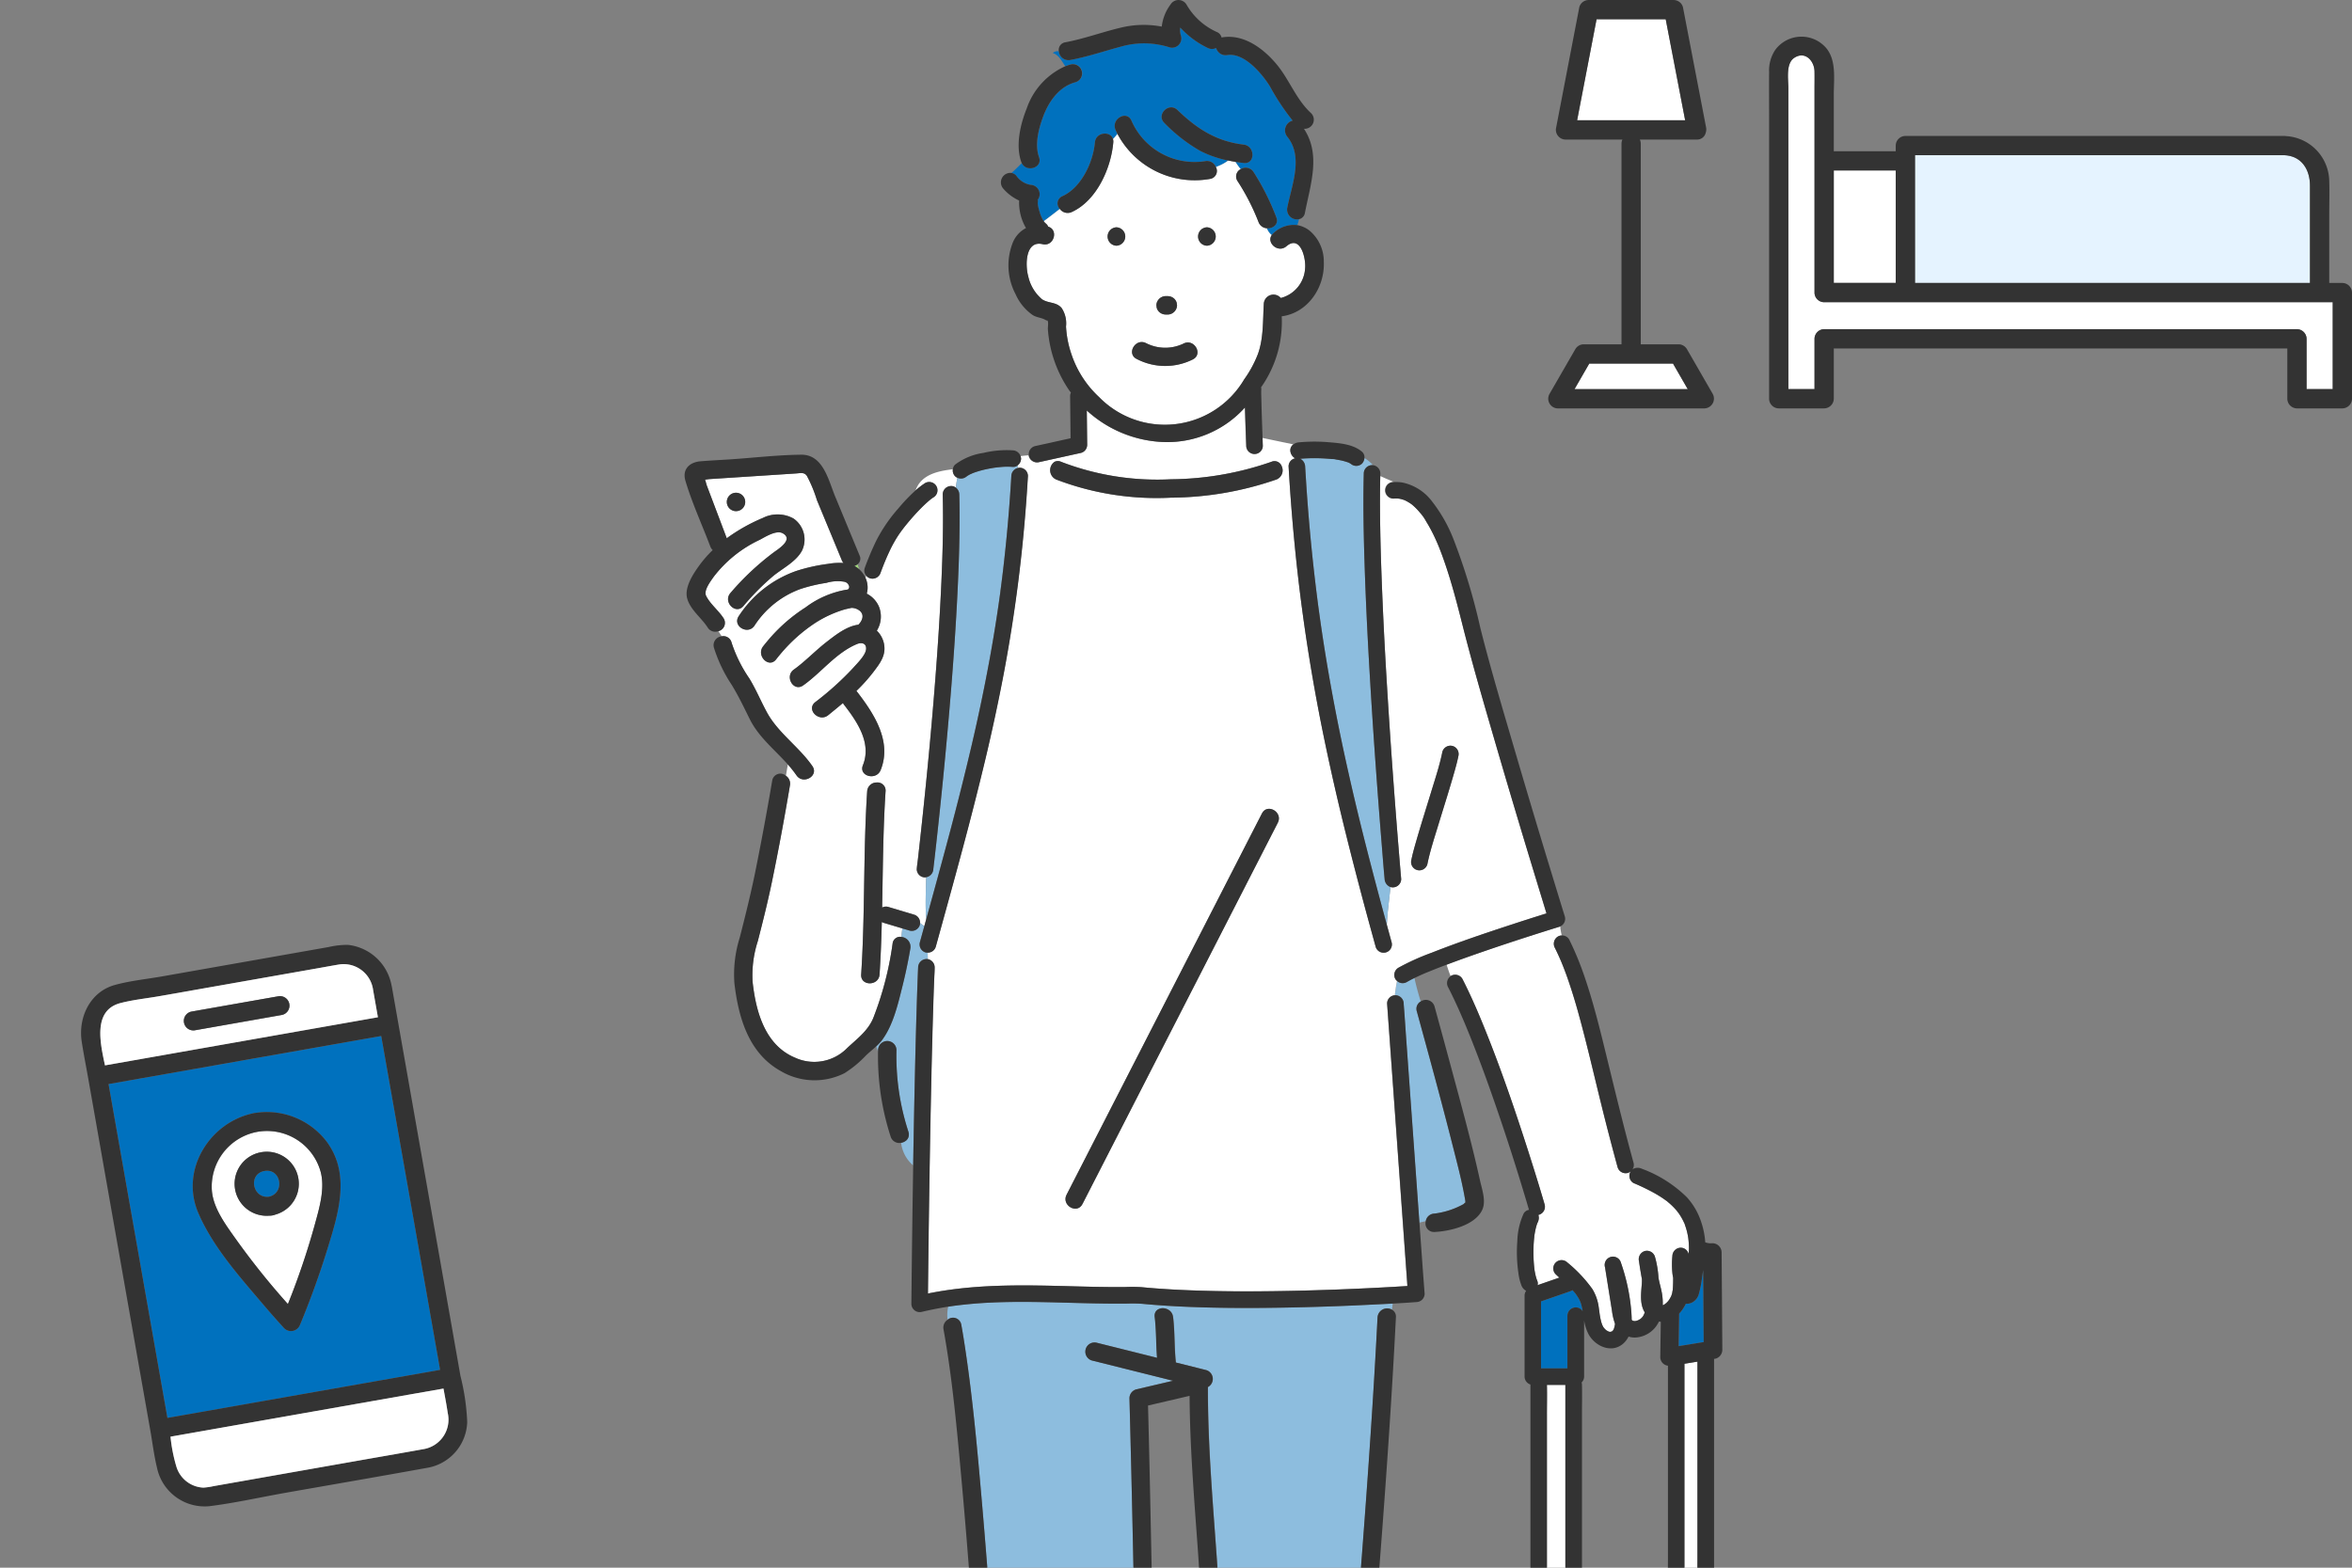 <svg xmlns="http://www.w3.org/2000/svg" width="300" height="200"><rect width="100%" height="100%" fill="#808080" stroke="none"/><defs><clipPath id="a"><path data-name="長方形 59492" transform="translate(1265 1507)" fill="#e5f3ff" d="M0 0h300v200H0z"/></clipPath></defs><g transform="translate(-1265 -1507)" clip-path="url(#a)"><g data-name="グループ 2"><path data-name="パス 24" d="M1471.8 1678.592c-1.528 1.077-3.574-.014-4.282-1.541a5.908 5.908 0 01-.449-1.4c-.013-.067-.021-.135-.032-.2v7.18a1.051 1.051 0 01-.324.75 1 1 0 01.05.293v.052c.031 1.211 0 2.427 0 3.638v26.187a1.015 1.015 0 01-.2.607l.033.364 1.109-.233q2.322-.482 4.649-.934v-35.285a2.718 2.718 0 01-.554.522z" fill="none"/><path data-name="パス 25" d="M1460.188 1713.547v-.052c-.031-1.211 0-2.427 0-3.638v-26.229a1.07 1.07 0 01-.745-1v-10.35a1.006 1.006 0 01.2-.6 1.328 1.328 0 01-.6-.682 6.8 6.8 0 01-.392-1.617 18.543 18.543 0 01-.135-4.031 9.127 9.127 0 01.8-3.515.95.95 0 01.7-.489 1.048 1.048 0 01-.043-.107c-.235-.811-.479-1.618-.725-2.426q-1.878-6.167-4.005-12.254a180.574 180.574 0 00-2.74-7.326q-.353-.88-.72-1.753l-.041-.1-.087-.2-.174-.405q-.172-.4-.349-.794a61.214 61.214 0 00-1.445-3.041 1.077 1.077 0 01.337-1.411 18.6 18.6 0 01-.51-1.456c-.605.229-1.209.461-1.809.7q-.278.112-.555.226l-.251.1-.051.022c-.316.135-.63.272-.942.416q-.248.114-.493.233c.223 1.008.489 2.011.8 2.991a1.151 1.151 0 011.759.642q1.074 3.915 2.133 7.834c1.284 4.77 2.6 9.544 3.665 14.37.24 1.091.778 2.578.317 3.667-.867 2.046-4.151 2.81-6.133 2.9a1.083 1.083 0 01-1.1-1.385c-.27.065-.538.127-.807.184l.387 5.387.265 3.691a1.069 1.069 0 01-1.056 1.056l-.077.005c-.975.078-1.953.137-2.93.189-.024.262-.058.52-.1.775a1 1 0 01.518.983c-.443 8.778-1.03 17.549-1.684 26.314-1.12 15.007-2.429 30-3.393 45.018-.969 15.1-1.557 30.229-1.393 45.364 0 .207 0 .414.005.622a1.265 1.265 0 01-.03.294 1.086 1.086 0 01.86 1.094c0 .69.04 1.378.073 2.067a3.883 3.883 0 013.659 1.239 1.122 1.122 0 01.318.462 1.317 1.317 0 01.171.124 18.287 18.287 0 006.426 3.264c1.318.434 2.623.881 3.915 1.365a13.643 13.643 0 01-.422-4.161c.024-1.594.065-3.189.092-4.784.112-6.573.162-13.146.188-19.72.026-6.619.028-13.238.043-19.857.015-6.581.043-13.162.123-19.742q.059-4.9.161-9.794c.047-2.144.54-5.181 3.077-5.686a1.249 1.249 0 01.457 0 8.3 8.3 0 013.505-1.33 1.092 1.092 0 01.773-1.115q.321-.094.644-.182c.169-.046.339-.087.508-.132v-1.186a1.075 1.075 0 01-.942-1.048z" fill="none"/><path data-name="パス 26" d="M1482.242 1669.021a58.21 58.21 0 01-.145 1.008 14.119 14.119 0 01-.4 2.04 1.7 1.7 0 01-.712 1.005 1.446 1.446 0 01-.947.247 5.326 5.326 0 01-.677 1.059 2.685 2.685 0 01-.182.2l-.011.676q-.028 1.738-.052 3.479l.732-.12c.551-.089 1.1-.178 1.651-.27.27-.042.542-.087.812-.131q-.025-3.191-.047-6.378l-.022-2.815z" fill="#0071be"/><path data-name="パス 27" d="M1483.152 1710.895a1.146 1.146 0 01-.6.2 1.068 1.068 0 01-1.056-1.056.577.577 0 000-.063c-.033-1.508 0-3.021 0-4.527v-24.737q-.83.137-1.661.27v29.054a1.076 1.076 0 01-1.056 1.056.922.922 0 01-.522-.144 1.028 1.028 0 01-.088-.058v1.346l.041-.008.047-.009q2.447-.461 4.893-.925l.114-.022.088-.017v-.55a1.01 1.01 0 01-.088.1 1.1 1.1 0 01-.112.09z" fill="#fff"/><path data-name="パス 28" d="M1388.322 1567.759c-.016.014-.034.024-.05.037a.238.238 0 00.059-.036c.054-.043.106-.096-.009-.001z" fill="#a2dd7b"/><path data-name="パス 29" d="M1388.269 1567.799h-.01z" fill="#a2dd7b"/><path data-name="パス 30" d="M1388.999 1567.399a.57.57 0 00.062-.037c-.093.037-.098.053-.062.037z" fill="#a2dd7b"/><path data-name="パス 31" d="M1389.064 1567.364l.014-.009-.02.012z" fill="#a2dd7b"/><path data-name="パス 32" d="M1443.384 1570.613h.053a1.066 1.066 0 01-.113-.018z" fill="#a2dd7b"/><path data-name="パス 33" d="M1443.437 1570.616h.026l.071.015a.169.169 0 00-.071-.017z" fill="#a2dd7b"/><path data-name="パス 34" d="M1427.855 1807.841a.522.522 0 01.027-.022l-.025.011z" fill="#a2dd7b"/><path data-name="パス 35" d="M1428.269 1807.556s-.005 0-.007.009l.046-.009h-.039z" fill="#a2dd7b"/><path data-name="パス 36" d="M1428.308 1807.556c.054 0 .081-.006.089-.016a.26.26 0 00-.089.016z" fill="#a2dd7b"/><path data-name="パス 37" d="M1412.594 1807.687c-.034.064 0 .087 0 0z" fill="#a2dd7b"/><path data-name="パス 38" d="M1412.567 1805.892a39.389 39.389 0 00-1.432-6.92c-3.532-.136-7.079 1.366-10.49 2.03-3.527.687-7.775 1.2-11.082-.558-3.511 2.009-7.666 2.4-11.466 3.666-1.808.6-4.152 1.509-4.924 3.413a5.423 5.423 0 00-.344 2.175v.068c2.334.192 4.693.209 7.027.186a102.918 102.918 0 0016.537-1.481 35.124 35.124 0 016.054-1.019q2.415.014 4.83.02c1.71 0 3.421.012 5.131-.011.053 0 .108 0 .164-.008-.034-.423.04-1.08-.005-1.561z" fill="#e6ba26"/><path data-name="パス 39" d="M1418.145 1807.278a1.719 1.719 0 01.224.065c-.053-.088-.124-.137-.224-.065z" fill="#a2dd7b"/><path data-name="パス 40" d="M1412.942 1807.455c.2.009.244-.1 0 0z" fill="#a2dd7b"/><path data-name="パス 41" d="M1478.354 1671.643c0-.008 0-.017.007-.025 0 .007 0 .012-.006.018z" fill="#a2dd7b"/><path data-name="パス 42" d="M1478.352 1671.665v-.023a1 1 0 00-.029.128.371.371 0 00.029-.105z" fill="#a2dd7b"/><path data-name="パス 43" d="M1480.346 1664.988v.016a.128.128 0 010-.02z" fill="#a2dd7b"/><path data-name="パス 44" d="M1454.237 1805.714a31.964 31.964 0 00-4.614-1.817c-3.444-1.16-6.827-2.162-9.636-4.579a1.1 1.1 0 01-.331-.465 1.3 1.3 0 01-.159-.121c-.53-.477-.948-.838-1.635-.542a13.981 13.981 0 00-1.693 1.094 12.766 12.766 0 01-5.116 1.711c-3.715.46-7.359-.671-10.954-1.439a1.287 1.287 0 01-.169-.049 1.325 1.325 0 01-.917-.074c-.151 2.227-.627 4.431-.59 6.671.006.392.158.866.176 1.266.474.035.944.142 1.449.175 1.745.116 3.5.128 5.248.11a64.26 64.26 0 002.243-.055 7.28 7.28 0 01.731-.044c.048-.075.15-.041.128-.015.007 0 .006.007 0 .016a1.243 1.243 0 01.884.082c3.029 1.546 6.623 1.873 9.968 2.035 2.971.144 5.944.068 8.917.046 2.369-.018 4.752.264 7.017-.636a4.193 4.193 0 00.665-.311 5.659 5.659 0 01.258-.721.769.769 0 01.238-.3 1.749 1.749 0 00-.443-.864 10.216 10.216 0 01-1.665-1.174z" fill="#e6ba26"/><path data-name="パス 45" d="M1480.349 1665.004c0 .02.006.049.009.078s.005.014-.005-.056l-.004-.022z" fill="#a2dd7b"/><path data-name="パス 46" d="M1478.944 1661.553a.515.515 0 00.064.1c0-.006-.006-.026-.031-.056z" fill="#a2dd7b"/><path data-name="パス 47" d="M1489.001 1712.382a.329.329 0 00-.122.017z" fill="#a2dd7b"/><path data-name="パス 48" d="M1478.94 1661.548v.005c0-.006-.007-.012-.01-.018a.134.134 0 00.01.013z" fill="#a2dd7b"/><path data-name="パス 49" d="M1473.116 1675.399a.179.179 0 00.064.047l-.064-.05z" fill="#a2dd7b"/><path data-name="パス 50" d="M1466.577 1673.099c-.01-.021-.055-.132-.067-.156a5.141 5.141 0 00-.22-.407c-.093-.156-.2-.3-.3-.452l-.02-.028-.02-.023c-.054-.064-.107-.13-.162-.193-.07-.082-.145-.16-.218-.24a1.2 1.2 0 01-.266.131l-3.747 1.3v8.543h3.368v-6.72a1.074 1.074 0 011.056-1.056 1.016 1.016 0 01.886.5 6.087 6.087 0 00-.236-1.046c-.016-.054-.036-.104-.054-.153z" fill="#0071be"/><path data-name="パス 51" d="M1470.369 1676.918l-.069-.007a.122.122 0 00.069.007z" fill="#a2dd7b"/><path data-name="パス 52" d="M1470.543 1676.893l.041-.015-.061.015c.014-.004.02-.005.02 0z" fill="#a2dd7b"/><path data-name="パス 53" d="M1473.451 1675.53h-.068l.036.01c.074.016.065.004.032-.01z" fill="#a2dd7b"/><path data-name="パス 54" d="M1473.34 1675.53a.12.12 0 01.043 0l-.028-.007a.034.034 0 00-.015.007z" fill="#a2dd7b"/><path data-name="パス 55" d="M1473.305 1675.506l-.032-.009c.079.058.067.034.032.009z" fill="#a2dd7b"/><path data-name="パス 56" d="M1473.234 1675.474c-.005 0-.01 0-.012.006a.287.287 0 00.05.016l-.016-.01z" fill="#a2dd7b"/><path data-name="パス 57" d="M1478.756 1814.696l-.01-.083a.251.251 0 00.01.083z" fill="#a2dd7b"/><path data-name="パス 58" d="M1460.371 1766.767c0 .008.009.017.013.025z" fill="#a2dd7b"/><path data-name="パス 59" d="M1460.449 1756.614a.148.148 0 00-.008.046s.006-.022.008-.046z" fill="#a2dd7b"/><path data-name="パス 61" d="M1428.52 1673.822c-4.408.073-8.822.061-13.226-.158a98.067 98.067 0 01-3.1-.2q-.736-.058-1.472-.128a17.849 17.849 0 00-1.928-.033c-2.965.035-5.93-.067-8.894-.142-2.908-.075-5.821-.123-8.728.024-1.459.073-2.916.2-4.365.385-.132.017-.215.029-.43.06l-.433.066a5.094 5.094 0 00-.081 1.672 1.064 1.064 0 011.745.606q.157.875.3 1.754c1.113 6.994 1.742 14.071 2.353 21.122.82 9.453 1.482 18.92 2.091 28.388q.951 14.78 1.729 29.57.643 12 1.213 24c.193 4.044.367 8.09.57 12.134a1.184 1.184 0 01-.053.428q.724.011 1.457.025a1.19 1.19 0 01.8-2.028 40.009 40.009 0 008.984-.723 1.221 1.221 0 011.434 1.486c.225-.09.449-.184.669-.286a1.277 1.277 0 01-.018-.217c.062-8.036.238-16.069.427-24.1.341-14.5.6-29 .334-43.508-.24-12.88-.486-25.763-.835-38.64a1.185 1.185 0 01.861-1.131l4.7-1.1-10.353-2.588a1.174 1.174 0 01.624-2.262l7.7 1.924c-.14-1.734-.087-3.476-.3-5.208-.184-1.5 2.164-1.479 2.346 0 .237 1.931.146 3.877.359 5.809l3.866.967a1.175 1.175 0 01.219 2.163c-.024 7.653.681 15.286 1.207 22.915.491 7.126.575 14.231.671 21.37.1 7.2.254 14.39.417 21.584.319 14.064.625 28.129.526 42.2l1.054.051a1.1 1.1 0 011.121-1.318l7.9.152a1.14 1.14 0 011.13 1.248q.57-.04 1.137-.1c-.1-8.675.038-17.352.368-26.021.571-15.031 1.7-30.033 2.886-45.026 1.207-15.308 2.438-30.616 3.213-45.954a1.228 1.228 0 011.828-.983c.04-.255.074-.513.1-.775-.882.047-1.765.089-2.647.133q-5.736.291-11.476.393z" fill="#8dbdde"/><path data-name="パス 62" d="M1435.11 1793.472a1.093 1.093 0 01-.861-1.093v-.316q-.568.056-1.137.1a1.077 1.077 0 01-1.13 1.1l-7.9-.152a1.115 1.115 0 01-1.121-1.028l-1.054-.051v.594a1.1 1.1 0 01-1.008 1.12 1.171 1.171 0 01.206.631 18.843 18.843 0 01-.232 2.955c3.894.844 7.916 2.145 11.875.929a10.371 10.371 0 002.454-1.245c-.028-1.081-.109-2.161-.117-3.243a1.277 1.277 0 01.025-.301z" fill="#fff"/><path data-name="パス 63" d="M1462.686 1808.002a5.286 5.286 0 01-1.933-.108.961.961 0 01-1.163.492q-.454-.128-.9-.275a3.049 3.049 0 01-.97 2.133c0 .172.007.343.021.514v.022c.01.05.018.1.029.151q.031.151.072.3c.034.124.073.247.117.367.011.031.026.063.036.1.083.164.159.329.253.487.059.1.125.194.189.29l.031.048.037.042a4.972 4.972 0 00.4.414c.047.043.1.083.145.125.073.05.144.1.219.15a2.561 2.561 0 00.479.257l.176.053c.1.031.2.057.3.08s.175.036.263.052h.099a4.571 4.571 0 00.652 0l.115-.01h.079c.06-.012.121-.03.173-.041a4.894 4.894 0 00.594-.167l.145-.053a.792.792 0 01.076-.026c.058-.03.118-.066.164-.091a4.653 4.653 0 00.525-.32l.06-.044.03-.025c.075-.069.154-.134.227-.205s.161-.163.237-.25c.031-.036.072-.09.092-.116a4.9 4.9 0 00.284-.461 1.072 1.072 0 011.444-.379.936.936 0 01.447.543 2.482 2.482 0 00.235-.534c-.055-.018-.111-.036-.166-.056a5.273 5.273 0 01-3.313-3.459z" fill="#e26192"/><path data-name="パス 64" d="M1484.884 1812.891c-.009-.027-.015-.054-.022-.081a5.224 5.224 0 01-1.282-.072 1.106 1.106 0 01-.992.241l-1.3-.352-4.742-1.284a14.789 14.789 0 00.393 2.078 1.144 1.144 0 01.73-.305 1.068 1.068 0 011.055 1.055c0 .136.006.271.018.406 0 .04.008.08.013.12l.017.07a4.485 4.485 0 00.19.677c0 .008.047.108.056.131v.007c.052.1.1.205.161.305s.132.218.2.322c.01.014.049.066.072.1l.018.021a5.088 5.088 0 00.451.463l.115.1.056.051c.053.036.112.069.16.1a1.852 1.852 0 00.606.33s-.19-.07-.074-.031c.049.017.1.037.145.055a4.933 4.933 0 00.644.177l.091.021h.022a5.008 5.008 0 00.649.023 1.855 1.855 0 01.387-.036l.126-.024a4.468 4.468 0 00.6-.175c.018-.006.086-.037.12-.051.086-.043.173-.085.257-.132a2.163 2.163 0 00.512-.332c-.187.2.079-.073.137-.126.074-.069.147-.14.217-.213s.135-.152.2-.227l.019-.02.046-.07a4.48 4.48 0 00.332-.558c.021-.042.039-.087.062-.128.025-.076.057-.15.082-.226s.127-.652.165-.684c0-.04.008-.08.011-.12.008-.108.011-.217.011-.326a1.039 1.039 0 01.136-.5 1.173 1.173 0 01-.87-.78z" fill="#e26192"/><path data-name="パス 65" d="M1493.775 1712.451q-.217-.038-.434-.071l-.2-.029c-.26-.024-.519-.061-.78-.082a14.138 14.138 0 00-1.582-.034c-.589.02-1.176.075-1.761.149h-.041l-.257.036q-.249.036-.5.076-.568.09-1.133.192c-1.232.22-2.458.468-3.688.7-2.543.482-5.087.955-7.629 1.442a446.62 446.62 0 00-8.59 1.714c-2.223.471-4.456.944-6.637 1.585a1.073 1.073 0 01-1.3-.737.9.9 0 01-.036-.184 8.3 8.3 0 00-3.505 1.329 1.021 1.021 0 01.842.742 1.066 1.066 0 01-.737 1.3 2.328 2.328 0 00-.348.093c-.013.012-.122.07-.153.089l-.042.029-.089.078a1.933 1.933 0 01-.148.152 3.945 3.945 0 00-.323.569c.009-.015-.056.157-.067.188a6.18 6.18 0 00-.113.374 7.449 7.449 0 00-.162.783l-.005.033a12.91 12.91 0 00-.051.539c-.1 1.476-.074 2.969-.1 4.447q-.083 4.772-.126 9.544c-.061 6.352-.08 12.7-.092 19.056s-.016 12.714-.046 19.071-.087 12.737-.2 19.1c-.028 1.493-.1 2.992-.066 4.485a7.269 7.269 0 00.883 3.717 5.162 5.162 0 00.411.569 7.4 7.4 0 012.8 2.009 17.376 17.376 0 002.378.84 1.037 1.037 0 01.6 1.543 5.283 5.283 0 001.934.108 4.375 4.375 0 01-.152-1.143v-36.81h-.025a8.308 8.308 0 01-2.36-.582 3.753 3.753 0 01-1.994-3.41c.008-.543.02-1.085.03-1.628l.11-5.826c.011-.572.02-1.143.032-1.714a3.807 3.807 0 011.811-3.238 3.741 3.741 0 012.4-.481v-29.078a1.021 1.021 0 011.25-1 7.738 7.738 0 011.872-1.985 1.173 1.173 0 01-.115-.246 1.063 1.063 0 01.737-1.3l.046-.01c1.082-.273 2.191-.465 3.282-.7l6.752-1.434 7.81-1.659 6.455-1.372 2.688-.571a1.081 1.081 0 011.3.737v.019l3.831-1.114-.329-.074c-1.439-.323-2.88-.677-4.338-.925z" fill="#fff"/><path data-name="パス 66" d="M1451.882 1660.239c.011.034.036.1.017-.036-.022-.159-.052-.317-.08-.476-.4-2.229-.987-4.432-1.543-6.627-1.447-5.71-3-11.393-4.562-17.074a1.074 1.074 0 01.5-1.265 35.78 35.78 0 01-.8-2.991c-.334.161-.663.331-.983.519a1.048 1.048 0 01-1.229-.136c-.12.618-.213 1.22-.278 1.82l.054-.005a1.076 1.076 0 011.055 1.056v.062c.125 1.5.216 3 .323 4.5l.664 9.234.768 10.682.25 3.474c.269-.057.537-.119.807-.184a1.144 1.144 0 011.1-.961 10.3 10.3 0 003.723-1.212 1.863 1.863 0 01.24-.22.459.459 0 00-.009-.056z" fill="#8dbdde"/><path data-name="パス 67" d="M1480.363 1665.144c0-.008 0-.034-.008-.063a.42.42 0 01-.012-.094c-.019-.116-.037-.232-.058-.348a8.653 8.653 0 00-.365-1.35c-.017-.047-.045-.175-.081-.258.017.043.017.074-.021-.007-.024-.052-.047-.1-.071-.155q-.131-.274-.282-.538-.166-.287-.358-.558c-.026-.038-.066-.081-.1-.125 0 .01-.034-.017-.068-.1l-.067-.081a8.525 8.525 0 00-.855-.876 10.8 10.8 0 00-.281-.241c-.032-.027-.084-.08-.135-.125-.005 0-.021 0-.053-.026l-.167-.122q-.113-.081-.227-.16c-.374-.257-.76-.493-1.156-.714a27.774 27.774 0 00-2.65-1.277 1.067 1.067 0 01-.379-1.444c.01-.018.023-.032.034-.05a1.157 1.157 0 01-.381.211 1.069 1.069 0 01-1.3-.737 324.824 324.824 0 01-2.082-8.013c-.948-3.827-1.825-7.675-2.873-11.476a71.532 71.532 0 00-1.436-4.649c-.248-.7-.513-1.4-.8-2.088l-.023-.056-.007-.016-.114-.263q-.1-.231-.206-.461-.22-.481-.456-.955a1.082 1.082 0 01.379-1.444.946.946 0 01.5-.138 8.134 8.134 0 01-.2-1.167 1.069 1.069 0 01-.136.057q-.99.3-1.978.618c-3.106.982-6.2 2-9.274 3.083q-1.556.549-3.1 1.13c.156.5.32.986.51 1.456.015-.01.027-.023.042-.033a1.063 1.063 0 011.444.379c1.249 2.438 2.31 4.974 3.316 7.52 1.85 4.683 3.479 9.454 5.016 14.248.749 2.337 1.484 4.68 2.168 7.037a1.073 1.073 0 01-.737 1.3c-.022.007-.044.008-.067.014a1.507 1.507 0 01-.14 1.073c-.053.144-.1.29-.139.438a9 9 0 00-.2.961c-.007.046-.038.147-.049.184l.036-.112a1.557 1.557 0 00-.035.291q-.029.262-.049.524c-.031.4-.048.8-.052 1.2a19.2 19.2 0 00.117 2.306v.017l.007.045a8.244 8.244 0 00.128.695 5.178 5.178 0 00.25.821.787.787 0 01.024.521l2.781-.962c-.161-.147-.323-.294-.481-.445a1.056 1.056 0 011.493-1.493 17.681 17.681 0 013.19 3.382 5.9 5.9 0 01.775 2.048c.035.2.061.4.088.6l.049.359.02.145a8.045 8.045 0 00.219 1.087c.032.111.07.221.111.329.015.033.043.1.053.117l.1.188c.014.023.075.1.093.127.073.08.148.157.228.232l.024.025.026.015c.07.041.144.083.213.127l.026.018h.019c.023.006.092.035.151.052h.109a.446.446 0 00.073-.011c.007 0 .1-.03.139-.049l.018-.007c.029-.031.063-.065.094-.094s.039-.059.057-.089.042-.067.063-.105c0-.013.008-.03.014-.054.021-.075.047-.148.066-.223s.032-.155.051-.232l.005-.022c0-.049.009-.1.013-.146a7.763 7.763 0 01-.388-1.662l-.884-5.532a1.056 1.056 0 112.036-.561 24.914 24.914 0 011.3 6.053c.034.384.061.788.061 1.193l.024.032.007.008a.874.874 0 01.055.052l.031.016a.136.136 0 01.07.032l.05.014a.142.142 0 01.1.01l.094.006c.029 0 .251.008.068 0s.025-.009.068-.019c.076-.018.158-.06.234-.071l.309-.177.02-.011c.045-.042.093-.082.137-.125s.084-.091.127-.135l.009-.008.006-.011c.037-.063.079-.123.114-.188 0-.008.051-.109.061-.127.031-.08.061-.161.087-.243-.674-1.088-.455-2.5-.368-3.706a4.819 4.819 0 00.006-.544l-.031-.167q-.187-1.045-.34-2.1a1.089 1.089 0 01.737-1.3 1.068 1.068 0 011.3.737 12.443 12.443 0 01.448 2.662c.014.07.025.14.039.209.122.611.309 1.212.409 1.826a7.21 7.21 0 01.095 1.47 1.262 1.262 0 00.155-.056c.049-.034.115-.078.136-.091s.111-.084.128-.1c.078-.07.154-.141.225-.218.015-.016.082-.1.1-.124.033-.047.067-.093.1-.142.08-.124.146-.252.215-.382l.026-.056c.012-.031.025-.063.036-.095q.042-.122.076-.247c.02-.074.03-.155.043-.234-.015.032-.02.01.03-.134l.015-.158c.01-.111.017-.223.023-.334.021-.378.025-.757.024-1.135a5.933 5.933 0 01-.087-.5 10.91 10.91 0 01-.012-2.272 1.084 1.084 0 011.056-1.056 1.031 1.031 0 011.007.8c.01-.1.024-.206.033-.309a5.378 5.378 0 00.013-.684 7.91 7.91 0 00-.056-.834z" fill="#fff"/><path data-name="パス 68" d="M1473.228 1656.178a.884.884 0 01.086-.055l-.017-.073a1.163 1.163 0 01-.069.128z" fill="#a2dd7b"/><path data-name="パス 69" d="M1429.187 1533.517c.563-2.882 2.114-6.51-.011-9.1a1.281 1.281 0 01.7-2.033 30.372 30.372 0 01-2.91-4.388c-1-1.612-3.28-4.322-5.438-3.973a1.255 1.255 0 01-1.41-.91 1.16 1.16 0 01-1.07 0 11.579 11.579 0 01-3.508-2.6 2.346 2.346 0 00.1 1.087 1.182 1.182 0 01-1.443 1.443 10.664 10.664 0 00-5.954-.172c-2.253.589-4.433 1.348-6.729 1.78a1.239 1.239 0 01-1.457-1.1.891.891 0 00-.767.21c.794.265 1.141 1.052 1.586 1.689a6.776 6.776 0 01.72-.236 1.174 1.174 0 01.624 2.262c-2.125.555-3.453 2.473-4.178 4.444-.56 1.523-1.078 3.529-.508 5.122.493 1.377-1.6 1.991-2.2.763-.437.435-.875.862-1.313 1.257a1.1 1.1 0 01.6.345 2.761 2.761 0 001.83 1.176 1.188 1.188 0 01.829 2c.2-.214.06.209.088.45a5.561 5.561 0 00.228.981 4.1 4.1 0 00.527 1.207c.687-.507 1.364-1.036 2.056-1.575a1 1 0 01.336-1.624c2.412-1.095 3.923-4.33 4.142-6.859.116-1.338 2.007-1.485 2.309-.422a8.526 8.526 0 00.567-.665 9.939 9.939 0 01-.243-.51c-.6-1.371 1.42-2.563 2.025-1.184a8.787 8.787 0 009.412 5.174 1.211 1.211 0 011.355.743 5.733 5.733 0 001.584-.826 13.481 13.481 0 01-3.573-1.23 20.555 20.555 0 01-4.572-3.562c-1.09-1.05.571-2.706 1.659-1.659 2.487 2.395 4.962 4.011 8.453 4.421 1.483.174 1.5 2.521 0 2.346a26.235 26.235 0 01-1.06-.149 11.248 11.248 0 00.672.942 1.183 1.183 0 011.643.349 31.361 31.361 0 012.907 5.781c.355.9-.443 1.469-1.208 1.4a1.983 1.983 0 00.623.876 1.231 1.231 0 01.209-.229 3.733 3.733 0 013.057-1.035q.122-.377.213-.761a1.256 1.256 0 01-1.502-1.446z" fill="#0071be"/><path data-name="パス 70" d="M1386.535 1566.865c-1.891.227-4.039.657-4.754 2.7a10.547 10.547 0 011.195-.922 1.056 1.056 0 011.066 1.823 3.36 3.36 0 00-.2.139l-.072.052c.05-.035-.118.094-.155.125a18.16 18.16 0 00-1.09 1.006c-.564.565-1.1 1.158-1.614 1.77q-.2.24-.4.484l-.178.224-.063.08c-.212.281-.422.563-.621.854a15.892 15.892 0 00-1.213 2.174q-.17.359-.329.723l-.118.273-.03.069-.062.15c-.2.485-.389.974-.571 1.465a1.084 1.084 0 01-1.3.737.984.984 0 01-.526-.342 8.753 8.753 0 00-.109.259 3.009 3.009 0 01.264 1.5 2.807 2.807 0 01-.1.529 3.366 3.366 0 011.559 1.663 3.412 3.412 0 01-.273 3.06 3.192 3.192 0 01.884 1.544c.368 1.526-.442 2.571-1.32 3.727a21.246 21.246 0 01-2.175 2.416 1.3 1.3 0 01.094.109c2.164 2.8 4.477 6.342 3 9.99a1.245 1.245 0 01-.318.461c-.814.738-2.43.121-1.944-1.085 1.137-2.816-.724-5.541-2.4-7.708a1.323 1.323 0 01-.143-.228 95.107 95.107 0 01-1.888 1.556c-1.165.94-2.833-.711-1.659-1.659a37.834 37.834 0 004.83-4.354c.521-.594 1.619-1.639 1.668-2.433.047-.769-.61-.861-1.155-.636-2.688 1.11-4.543 3.639-6.873 5.28-1.238.872-2.408-1.163-1.184-2.025 1.336-.941 2.768-2.433 4.17-3.518 1.106-.856 2.554-2.02 4.052-2.2.51-.5.814-1.267.159-1.793a1.692 1.692 0 00-1.037-.356c-.318.075-.645.132-.958.225a14.548 14.548 0 00-3.668 1.7 20.351 20.351 0 00-4.261 3.762l-.018.021q-.171.2-.337.4c-.125.154-.249.309-.37.465-.923 1.193-2.57-.479-1.659-1.659q.271-.35.557-.687a21.056 21.056 0 014.863-4.291 12 12 0 015.273-2.262c.033 0 .067 0 .1-.005a.392.392 0 00.155-.5.784.784 0 00-.613-.507 5.033 5.033 0 00-2.26.145 20.352 20.352 0 00-3.325.791 11.806 11.806 0 00-5.84 4.656c-.822 1.261-2.852.084-2.025-1.184a14.452 14.452 0 017.409-5.8 22.715 22.715 0 013.979-.88 8.231 8.231 0 011.979-.114 1.283 1.283 0 01-.208-.343l-3.183-7.69a17.181 17.181 0 00-1.275-3.081c-.343-.5-.817-.347-1.4-.31l-8.89.579-2.1.137c-.168.011-.382.05-.6.076.1.284.169.6.248.811l2.522 6.664a22.421 22.421 0 014.582-2.583 4.189 4.189 0 013.93.064 3.254 3.254 0 011.062 4.138c-.782 1.421-2.523 2.249-3.729 3.261a32 32 0 00-3.724 3.77c-.983 1.15-2.634-.517-1.659-1.659a34.2 34.2 0 015.49-5.161c.543-.409 2.634-1.658 1.188-2.463-.817-.455-2.251.474-2.931.829a15.91 15.91 0 00-5.863 4.7c-.451.648-1.313 1.768-.979 2.452.5 1.026 1.594 1.872 2.219 2.847a1.089 1.089 0 01-.642 1.655q.2.329.412.655a1.08 1.08 0 011.26.816 17.83 17.83 0 002.265 4.569c.851 1.4 1.458 2.874 2.23 4.3 1.43 2.644 4.1 4.409 5.808 6.871.862 1.245-1.172 2.417-2.025 1.184a14.65 14.65 0 00-1.1-1.387l-.248 1.45a1.2 1.2 0 01.511 1.217c-.7 4.138-1.458 8.27-2.312 12.379-.523 2.52-1.146 5-1.788 7.5a14.113 14.113 0 00-.664 5.189c.417 3.752 1.555 8.053 5.4 9.669a5.873 5.873 0 006.664-1.223c1.275-1.2 2.6-2.149 3.309-3.78a41.45 41.45 0 002.487-9.558.955.955 0 011.139-.836 8.852 8.852 0 01.115-1.087l-2.387-.716a1.1 1.1 0 01-.245-.111 166.57 166.57 0 01-.285 6.7c-.1 1.5-2.445 1.507-2.346 0 .511-7.779.255-15.586.766-23.365a1.194 1.194 0 011.212-1.127 1.029 1.029 0 011.134 1.127c-.324 4.937-.34 9.884-.438 14.829a1.037 1.037 0 01.764-.088l.42.126 2.887.866a1.066 1.066 0 01.766 1.072c.183.129.361.266.538.4l.244-.883c-.123-1.794-.04-3.565 0-5.356a1.315 1.315 0 01-.148.02 1.058 1.058 0 01-1.056-1.057c0-.017.005-.034.006-.052.029-.419.1-.839.147-1.256q.155-1.349.3-2.7.485-4.4.911-8.8.559-5.76 1.011-11.531c.318-4.12.589-8.245.77-12.373.161-3.7.261-7.4.166-11.1a1.072 1.072 0 011.056-1.056.934.934 0 01.62.207c.047-.424.11-.846.192-1.264a1.167 1.167 0 01-.287-.191 1.055 1.055 0 01-.287-.901zm-27.656 5.343a1.173 1.173 0 010-2.346 1.173 1.173 0 01.001 2.346z" fill="#fff"/><path data-name="パス 71" d="M1373.97 1579.204l.014.006a3.042 3.042 0 01.619.424 13.472 13.472 0 01-.228-.636 1.238 1.238 0 01-.405.206z" fill="#a2dd7b"/><path data-name="パス 72" d="M1383.063 1628.516a1.069 1.069 0 01-.737-1.3l.442-1.6.126-.457c-.177-.129-.354-.267-.538-.4a1.173 1.173 0 01-.028.226 1.067 1.067 0 01-1.3.737l-.42-.126-.5-.15a8.848 8.848 0 00-.115 1.086 1.268 1.268 0 011.123 1.459 65.251 65.251 0 01-1.042 4.951c-.56 2.244-1.157 4.824-2.547 6.722a3.926 3.926 0 01-.206.257l-.073.083c-.049.055-.1.109-.15.163l-.087.089q-.079.079-.16.155l-.078.075a3.819 3.819 0 00.227.648v-.2a1.174 1.174 0 012.346 0 31.005 31.005 0 001.519 10.439 1.381 1.381 0 01.037.138c0 .015 0 .03.007.045s.01.059.013.088 0 .033 0 .05v.127c0 .016 0 .048-.007.071s-.006.032-.009.048-.009.045-.015.067l-.013.045c-.004.015-.015.043-.023.064l-.017.04-.032.063-.02.035q-.02.032-.042.063l-.02.028a1.113 1.113 0 01-.055.065l-.016.018a1.258 1.258 0 01-.075.071h-.005a1.3 1.3 0 01-.636.287 4.454 4.454 0 001.529 2.883c0-.13 0-.261.006-.392q.1-5.771.225-11.542.088-3.842.2-7.683.065-2.155.146-4.31c.017-.447.034-.893.056-1.34a1.078 1.078 0 011.056-1.056.867.867 0 01.209.017 32.703 32.703 0 01-.02-.834 1.161 1.161 0 01-.281-.013z" fill="#8dbdde"/><path data-name="パス 73" d="M1429.08 1538.424c-1.057.9-2.561-.444-1.868-1.429a1.981 1.981 0 01-.623-.876 1.211 1.211 0 01-1.054-.779 28.442 28.442 0 00-2.67-5.221 1.039 1.039 0 01.382-1.533 11.3 11.3 0 01-.672-.942c-.3-.049-.606-.105-.906-.167a5.738 5.738 0 01-1.584.826 1.025 1.025 0 01-.732 1.519 11.147 11.147 0 01-11.818-5.742 8.5 8.5 0 01-.567.665 1.167 1.167 0 01.036.422c-.286 3.3-2.126 7.442-5.3 8.885a1.233 1.233 0 01-1.52-.4c-.693.539-1.37 1.068-2.056 1.575a1.542 1.542 0 00.255.279 1.116 1.116 0 01.319.412c1.353.417.724 2.575-.713 2.236-2.2-.52-2.236 2.659-1.838 4.09a5.321 5.321 0 001.774 2.948c.814.54 1.82.3 2.5 1.125a3.555 3.555 0 01.547 2.337 12.947 12.947 0 00.679 3.5 13.1 13.1 0 003.531 5.5 11.738 11.738 0 0018.518-2.254 14.468 14.468 0 001.751-3.236c.734-2.039.618-4.31.752-6.443a1.233 1.233 0 012.164-.7 4.145 4.145 0 003.1-3.762c.133-1.3-.599-4.366-2.387-2.835zm-21.672-.078a1.174 1.174 0 010-2.346 1.174 1.174 0 01-.004 2.346zm5.193 7.155a1.216 1.216 0 011.006-.719.974.974 0 01.122 0 2.071 2.071 0 01.235 0 1.218 1.218 0 01.829.343 1.173 1.173 0 01.3.518l.042.312a1.213 1.213 0 01-1.107 1.171.924.924 0 01-.122 0 2.014 2.014 0 01-.235 0 1.217 1.217 0 01-.829-.343 1.169 1.169 0 01-.3-.518l-.042-.312a.883.883 0 01.097-.452zm4.551 7.353a7.874 7.874 0 01-7.159-.057c-1.353-.673-.163-2.7 1.184-2.025a5.377 5.377 0 004.791.057c1.34-.681 2.526 1.343 1.18 2.025zm1.792-14.508a1.174 1.174 0 010-2.346 1.174 1.174 0 01-.004 2.346z" fill="#fff"/><path data-name="パス 74" d="M1460.285 1617.047q-2.334-7.674-4.578-15.376c-1.441-4.952-2.891-9.9-4.152-14.907-.474-1.879-.957-3.756-1.512-5.612a57.426 57.426 0 00-.932-2.859q-.241-.673-.5-1.337l-.162-.4-.052-.124-.008-.018a37.342 37.342 0 00-.255-.577 20.063 20.063 0 00-1.235-2.335 5.422 5.422 0 00-.684-.992c.242.238-.027-.03-.086-.1l-.164-.193q-.172-.2-.355-.381a7.294 7.294 0 00-.386-.361c-.055-.048-.112-.093-.168-.139l-.058-.043a6.026 6.026 0 00-.815-.474l-.059-.022q-.1-.036-.2-.067a3.894 3.894 0 00-.386-.1c.009.008-.026.008-.15-.023-.053 0-.105-.009-.159-.011a4.181 4.181 0 00-.488.01 1.056 1.056 0 110-2.111h.059c-.562-.253-1.159-.48-1.741-.766-.007.3-.014.608-.019.913-.059 3.924.038 7.849.178 11.77.159 4.456.388 8.91.653 13.361q.372 6.255.833 12.5.338 4.629.717 9.255.148 1.809.3 3.617a1.067 1.067 0 01-1.056 1.056.9.9 0 01-.311-.045c-.152 1.61-.393 3.2-.465 4.817l.613 2.234a1.056 1.056 0 11-2.036.561q-.226-.817-.45-1.635a528.91 528.91 0 01-3.267-12.442 320.86 320.86 0 01-2.673-11.621q-1.189-5.68-2.116-11.41-.94-5.866-1.578-11.775-.669-6.183-1.019-12.393a1.042 1.042 0 01.849-1.026.946.946 0 01-.2-.129 1.22 1.22 0 01-.43-.851.923.923 0 01.387-.792l-3.952-.827.037 1.032a1.056 1.056 0 01-2.111 0l-.03-.831q-.067-1.852-.124-3.705c0-.124-.009-.249-.014-.374a13.323 13.323 0 01-10.3 4.408 15.334 15.334 0 01-9.871-4.027l.047 4.389a1.067 1.067 0 01-.775 1.018l-.662.146-3.039.671-1.649.364a1.079 1.079 0 01-1.3-.737.83.83 0 01-.026-.135c-.34.023-.684.061-1.026.1a1.192 1.192 0 01.06.316 1.077 1.077 0 01-.407.834c-.016.125-.034.251-.053.377a1.181 1.181 0 01.27-.046 1.062 1.062 0 011.056 1.056q-.046.786-.1 1.572-.4 6.086-1.166 12.14-.736 5.741-1.808 11.432c-.7 3.694-1.5 7.368-2.365 11.025a429.12 429.12 0 01-2.916 11.462c-1.108 4.145-2.253 8.28-3.4 12.415a1.052 1.052 0 01-1.011.762c0 .28.01.557.02.834a1.073 1.073 0 01.846 1.038v.019c0 .558-.048 1.121-.069 1.679q-.088 2.351-.155 4.7-.119 4.063-.206 8.127-.133 6.02-.226 12.04-.119 7.527-.2 15.054c.265-.054.53-.109.8-.158 5.849-1.08 11.791-.925 17.707-.766 1.5.04 3 .078 4.5.092q1.094.01 2.187 0a19.225 19.225 0 012.056.019c2.048.2 4.1.321 6.16.4 4.409.172 8.825.159 13.235.065q5.52-.118 11.034-.411 1.738-.091 3.476-.2a43.71 43.71 0 00-.032-.526l-.22-3.053-.664-9.234-.768-10.682-.637-8.861-.265-3.691a1.061 1.061 0 011-1.05c.065-.6.158-1.2.278-1.82a1.154 1.154 0 01-.215-.242 1.069 1.069 0 01.379-1.444 30.226 30.226 0 014.24-1.916c3.331-1.315 6.731-2.461 10.134-3.577q2.254-.738 4.518-1.445c-.151-.491-.3-.984-.447-1.473q-.754-2.496-1.515-5.002zm-32.3-5.087l-24.92 48.648c-.689 1.345-2.712.157-2.025-1.184l24.92-48.648c.692-1.345 2.715-.157 2.028 1.184zm-.191-43.785a41.776 41.776 0 01-13.426 2.314 35.856 35.856 0 01-14.651-2.314 1.3 1.3 0 01-.218-2.254.945.945 0 01.841-.008 34.1 34.1 0 0014.027 2.23 39.765 39.765 0 0012.8-2.23.974.974 0 011.311.57 1.248 1.248 0 01-.679 1.692zm23.221 35.29c-.171.849-.413 1.685-.653 2.516-.6 2.076-1.253 4.136-1.885 6.2-.511 1.675-1.072 3.36-1.419 5.079a1.056 1.056 0 11-2.036-.561c.171-.849.413-1.684.653-2.516.6-2.076 1.253-4.136 1.885-6.2.512-1.675 1.072-3.36 1.419-5.079a1.056 1.056 0 012.036.561z" fill="#fff"/><path data-name="パス 75" d="M1441.611 1619.153c0-.021 0-.041-.006-.062-.14-1.468-.25-2.94-.369-4.41q-.4-4.883-.747-9.769-.457-6.363-.827-12.732a523.266 523.266 0 01-.612-13.3c-.121-3.826-.2-7.658-.1-11.486a1.076 1.076 0 011.055-1.055.847.847 0 01.123.009 4.98 4.98 0 00-1.088-.92 1.193 1.193 0 01-.3.71 1.06 1.06 0 01-1.424.05l-.022-.013c-.052-.032-.1-.065-.157-.1s-.087-.044-.131-.067c-.271-.088-.536-.177-.816-.24q-.245-.055-.492-.1l-.206-.034-.14-.021q-.175-.025.068.009a1.633 1.633 0 00-.508-.057q-.278-.027-.556-.046a21.807 21.807 0 00-3.51.008 1.154 1.154 0 01.628.97q.047.8.1 1.607.392 6.122 1.081 12.22.165 1.446.349 2.89.091.715.187 1.43l.036.266.05.362.094.672q.4 2.851.878 5.691.954 5.708 2.18 11.365c.842 3.914 1.768 7.81 2.748 11.692.868 3.438 1.78 6.865 2.715 10.286.072-1.615.313-3.207.465-4.817a1.145 1.145 0 01-.746-1.008z" fill="#8dbdde"/><path data-name="パス 76" d="M1392.682 1566.572q-.216.017-.432.041l-.222.026h-.022c-.32.047-.638.1-.955.163a12.652 12.652 0 00-1.781.48l-.194.072h-.009a.389.389 0 01-.068.04c-.092.046-.2.081-.287.125-.1.053-.2.11-.3.171-.012.008-.049.038-.084.065a.189.189 0 01-.062.038 1.08 1.08 0 01-1.152.152c-.082.419-.145.841-.192 1.264a1.134 1.134 0 01.436.848q.015.6.024 1.208c.052 3.79-.073 7.582-.258 11.367-.2 4.133-.487 8.263-.818 12.388q-.454 5.655-1.017 11.3-.412 4.165-.875 8.326c-.12 1.077-.241 2.153-.371 3.229a1.091 1.091 0 01-.907 1.036c-.042 1.792-.125 3.562 0 5.357 1-3.636 2-7.273 2.968-10.919.993-3.749 1.95-7.507 2.829-11.284a229.915 229.915 0 002.3-11.02q.507-2.785.933-5.584.216-1.42.41-2.844l.026-.193v-.03l.04-.3q.047-.354.092-.709.091-.713.177-1.427.733-6.1 1.079-12.234a1.077 1.077 0 01.785-1.009c.019-.126.037-.251.053-.377a.888.888 0 01-.649.221 8.315 8.315 0 00-1.497.013z" fill="#8dbdde"/><path data-name="パス 77" d="M1465.708 1714.602a1.067 1.067 0 01-1.055-1.056v-.052c-.031-1.211 0-2.427 0-3.638v-26.174h-2.354v.04c.031 1.211 0 2.427 0 3.638v26.185a1.074 1.074 0 01-1.055 1.056.877.877 0 01-.106-.008v1.189c1.805-.478 3.632-.88 5.459-1.265l-.033-.364a1.124 1.124 0 01-.856.449z" fill="#fff"/><path data-name="パス 78" d="M1514.741 1797.88v-2.288q-.01-8.9.031-17.81.033-8.712.071-17.425.031-8.926.018-17.851c-.006-3.088-.014-6.176-.043-9.263-.027-2.857-.18-5.727-.087-8.583a27.75 27.75 0 00-.025-3.665 7.439 7.439 0 00-.329-1.526 2.293 2.293 0 00-.62-1.015c-.036-.035-.165-.143-.192-.168s-.178-.118-.217-.143a4.779 4.779 0 00-.592-.308c-.015 0-.236-.089-.267-.1a11.085 11.085 0 00-1.029-.3c-.979-.246-1.979-.413-2.942-.723a1.075 1.075 0 01-.752-1.207l-1.936-.665-.41.2a1.125 1.125 0 01.343.519 1.064 1.064 0 01-.737 1.3l-.057.013c-1.319.339-2.665.592-3.994.888l-8.2 1.822-9.48 2.107-7.834 1.741-3.262.725a1.079 1.079 0 01-1.3-.737 1 1 0 01.089-.77 2.74 2.74 0 00-2.224.84.941.941 0 01.653.956q-.017.978-.032 1.957-.127 8.02-.171 16.042-.051 8.294-.042 16.589 0 8.378.046 16.756.038 8.271.1 16.542l.1 15.948a.948.948 0 01-.453.855v.587a8.205 8.205 0 00.85-.077 1.083 1.083 0 011.3.737 1.155 1.155 0 01-.358 1.124 4.194 4.194 0 001.432-1.346 1.055 1.055 0 01.572-2.031l1.3.352 5.6 1.516 3.5.949a1.075 1.075 0 01.737 1.3.932.932 0 01-.306.5 5.225 5.225 0 001.282.073 1.1 1.1 0 01.759-1.217l.035-.013c.85-.329 1.705-.644 2.557-.967q2.78-1.054 5.555-2.118 3.524-1.351 7.041-2.721 3.566-1.391 7.119-2.817 1.56-.629 3.115-1.272l.695-.29.168-.071.092-.039.217-.092q.6-.253 1.189-.512a1.088 1.088 0 011.444.379.967.967 0 01.137.523 3.44 3.44 0 00.79-2.684 1 1 0 01-1.046-1.026zm-29.35-6.609c-.076 5.323-.24 10.653-.672 15.96a1.077 1.077 0 01-1.056 1.056 1.064 1.064 0 01-1.055-1.056q.07-.863.13-1.727c.38-5.427.516-10.871.566-16.31a551.626 551.626 0 00-.168-18.641q-.225-9.193-.689-18.377c-.262-5.19-.577-10.379-1-15.56-.16-1.966-.335-3.932-.544-5.894-.085-.793-.175-1.586-.276-2.377l-.039-.3v-.026c-.008-.151-.042-.3-.063-.454q-.064-.447-.135-.893a1.081 1.081 0 01.737-1.3 1.063 1.063 0 011.3.737q.07.434.132.87c.529 3.709.838 7.452 1.125 11.187.41 5.33.719 10.669.973 16.009q.441 9.263.641 18.536c.131 6.183.181 12.373.094 18.564zm8.412-1.933c-.135 5.293-.346 10.589-.776 15.866a1.077 1.077 0 01-1.056 1.056 1.064 1.064 0 01-1.056-1.056q.069-.848.13-1.7c.392-5.424.581-10.863.695-16.3.127-6.123.146-12.249.09-18.373q-.082-9.094-.391-18.185c-.175-5.106-.4-10.213-.746-15.311a199.87 199.87 0 00-.472-5.885 100.56 100.56 0 00-.25-2.324l-.069-.551c-.008-.065-.011-.143-.026-.21 0-.01 0-.02-.006-.028q-.062-.45-.134-.9a1.081 1.081 0 01.737-1.3 1.063 1.063 0 011.3.737q.069.426.128.854c.512 3.667.768 7.372 1 11.066.331 5.274.55 10.555.717 15.837q.287 9.17.341 18.345c.033 6.126-.001 12.246-.157 18.362zm9.139-2.711c-.147 5.251-.369 10.5-.8 15.741a1.077 1.077 0 01-1.056 1.055 1.064 1.064 0 01-1.056-1.055q.07-.858.132-1.716c.391-5.375.592-10.764.718-16.151.141-6.021.177-12.043.14-18.065q-.054-8.915-.332-17.826c-.159-5.008-.369-10.015-.7-15.015a193.366 193.366 0 00-.457-5.793 95.409 95.409 0 00-.25-2.325l-.066-.528-.022-.167c0-.017 0-.034-.007-.051a49.8 49.8 0 00-.135-.908 1.081 1.081 0 01.737-1.3 1.064 1.064 0 011.3.738q.069.43.129.862c.5 3.621.753 7.277.975 10.924.315 5.173.517 10.353.665 15.532q.257 8.993.282 17.989a563.27 563.27 0 01-.198 18.059zm8.835-4.569c-.1 5.153-.3 10.309-.715 15.446a1.077 1.077 0 01-1.056 1.055 1.064 1.064 0 01-1.055-1.055q.07-.86.132-1.721c.375-5.238.541-10.489.618-15.739.085-5.771.052-11.544-.06-17.315q-.165-8.482-.566-16.958c-.227-4.77-.506-9.539-.891-14.3-.15-1.86-.317-3.719-.517-5.575q-.122-1.127-.265-2.252l-.04-.308-.063-.453q-.064-.443-.134-.886a1.081 1.081 0 01.737-1.3 1.063 1.063 0 011.3.737q.07.431.131.863c.5 3.491.8 7.011 1.07 10.526.376 4.919.65 9.847.868 14.775q.38 8.554.518 17.116a484.44 484.44 0 01-.013 17.344z" fill="#fff"/><path data-name="パス 79" d="M1499.56 1713.701l-1.115-.25-3.832 1.115a1.063 1.063 0 01-.741 1.279l-.046.01c-1.081.273-2.191.465-3.282.7l-6.752 1.435-7.81 1.659-6.455 1.371-2.688.571a1.078 1.078 0 01-1.183-.491 7.729 7.729 0 00-1.872 1.985.978.978 0 01.86 1v.162c.017 1.265 0 2.532 0 3.8v25.492l1.175.215a1.056 1.056 0 01-.561 2.036l-.2-.037-.41-.075v12.608l1.175.2a1.068 1.068 0 01.737 1.3 1.081 1.081 0 01-1.3.737l-.162-.028-.451-.078v33.153c0 1.175.031 2.354 0 3.528v.015c0 .006.007.034.009.046.02.1.04.2.069.3.035.119.084.232.121.35l.011.022.024.046.077.151c.081.149.183.284.269.43l.05.06q.089.1.186.2c.083.084.17.16.258.239l.038.034.044.026a5.733 5.733 0 00.567.332c.054.026.325.127.073.036.052.019.1.041.155.058.123.039.245.081.369.115s.266.067.4.093l.189.034.055.011h.062a10.763 10.763 0 001.285.018v-.587a1.067 1.067 0 01-1.657-.855l-.012-1.957q-.051-8.022-.105-16.044-.053-8.294-.091-16.59-.036-8.378-.037-16.756 0-8.271.056-16.541.057-7.974.19-15.947a1.061 1.061 0 011.458-.956 2.74 2.74 0 012.224-.84 1 1 0 01.649-.528l.057-.013c1.318-.339 2.665-.592 3.994-.887l8.2-1.822 9.48-2.107 7.834-1.741 3.262-.725a1.093 1.093 0 01.956.219l.41-.2-5.016-1.724a1.1 1.1 0 01-1.25.588z" fill="#0071be"/><path data-name="パス 80" d="M1409.724 1792.631a1.031 1.031 0 01-.566-.781c-.22.1-.444.2-.67.286a1.007 1.007 0 01-.811.775 42.779 42.779 0 01-9.607.807 1.089 1.089 0 01-.8-.317l-1.457-.025a1.17 1.17 0 01-1.631.576 7.56 7.56 0 01-.123.858 1.227 1.227 0 01.679 1.393l-.223 1.271a1.188 1.188 0 01-1.443.819 1.01 1.01 0 01-.28-.113 4.412 4.412 0 01-.576.789c2.848.778 6.252.153 8.957-.478 2.844-.663 5.873-1.737 8.863-1.866-.212-.952-.469-1.893-.609-2.861a1.365 1.365 0 01.297-1.133z" fill="#fff"/><path data-name="パス 81" d="M1462.222 1755.235a.505.505 0 01-.06-.011c-.003.006.028.009.06.011z" fill="#a2dd7b"/><path data-name="パス 82" d="M1461.077 1755.547a.182.182 0 00-.072.05c.03-.02.074-.05.072-.05z" fill="#a2dd7b"/><path data-name="パス 83" d="M1460.273 1766.413a.327.327 0 00-.01-.081c-.006.002-.001.036.01.081z" fill="#a2dd7b"/><path data-name="パス 84" d="M1460.449 1756.613c.005-.051.006-.113 0 0z" fill="#a2dd7b"/><path data-name="パス 85" d="M1460.384 1766.792v.007c.033.1.028.058 0 0z" fill="#a2dd7b"/><path data-name="パス 86" d="M1482.697 1817.588h.005c-.062.007-.162.034-.005 0z" fill="#a2dd7b"/><path data-name="パス 87" d="M1462.246 1755.238h-.01c-.039 0-.081-.005-.121-.007h-.271c-.089.019-.177.037-.264.063l-.12.034c.113-.031-.083.04-.124.061q-.1.053-.2.115c-.043.027-.083.059-.126.086l-.018.011c-.046.046-.094.1-.113.122l-.084.085c.071-.07-.059.082-.083.119-.049.076-.089.156-.134.233l-.015.024v.009c-.01.03-.089.3-.115.413v.008c0 .041 0 .083-.006.124v.08c0 .158-.006.316-.009.474l-.041 2.189-.1 5.479c-.007.384-.019.768-.022 1.152v.167c0 .056.008.083.008.124v.012c.029.12.092.32.108.366l.007.015c.018.035.034.071.053.1.038.07.081.135.122.2l.017.03.008.008c.052.059.1.118.161.173.038.037.078.072.116.108.035.023.116.08.136.092q.1.063.21.117l.039.018h.007c.144.034.283.085.43.112.281.052.562.1.843.148v-12.629l-.28-.051z" fill="#e26192"/><path data-name="パス 88" d="M1485.601 1814.654v-.034c-.006.042-.018.234 0 .034z" fill="#a2dd7b"/><path data-name="パス 89" d="M1511.881 1801.334l.048-.02-.022.009z" fill="#a2dd7b"/><path data-name="パス 90" d="M1511.929 1801.315l.015-.006h-.006z" fill="#a2dd7b"/><path data-name="パス 91" d="M1511.999 1801.285l-.055.023z" fill="#a2dd7b"/><path data-name="パス 92" d="M1512.554 1805.675a5.9 5.9 0 00-.213-.826l-.013-.046-.018-.036c-.026-.054-.051-.108-.078-.161q-.1-.2-.222-.388c-.04-.062-.087-.121-.125-.184l-.009-.016-.015-.017c-.082-.1-.168-.19-.256-.282q-1.923.8-3.858 1.572c-.691.277-1.383.55-2.075.824 0 .161.011.322.026.482v.005c0 .008 0 .018.007.03.017.077.03.155.048.232.03.127.065.252.106.376.026.08.061.158.087.238l.007.013a7.232 7.232 0 00.427.724l.008.013.013.014.15.172q.129.14.269.269c.063.058.137.11.2.171.105.072.209.145.318.21s.222.127.336.183c.026.012.065.036.1.051l.039.01a6.626 6.626 0 00.791.219l.045.01a4.473 4.473 0 00.951-.002h.007c.064-.015.13-.023.194-.037.236-.052.455-.138.685-.208l.088-.042a4.302 4.302 0 00.593-.349.429.429 0 01.04-.024 1.362 1.362 0 00.249-.218q.153-.143.292-.3c.04-.045.077-.1.119-.141a5.612 5.612 0 00.376-.621l.044-.081c.018-.032.034-.089.049-.127q.067-.183.118-.371c.035-.127.059-.256.086-.384l.01-.045c0-.05.009-.1.012-.15q.015-.21.01-.421c0-.094-.012-.189-.015-.283.002-.012-.001-.037-.003-.058z" fill="#e26192"/><path data-name="パス 93" d="M1464.645 1807.118c0 .112.023.135.008.038z" fill="#a2dd7b"/><path data-name="パス 94" d="M1463.157 1812.955c-.055.041-.031.024 0 0z" fill="#a2dd7b"/><path data-name="パス 95" d="M1464.617 1806.987c.012.043.02.087.029.131v-.008c-.007-.034-.015-.073-.029-.123z" fill="#a2dd7b"/><path data-name="パス 96" d="M1427.173 1565.914a39.765 39.765 0 01-12.8 2.23 34.1 34.1 0 01-14.027-2.23.945.945 0 00-.841.008 1.3 1.3 0 00.218 2.254 35.855 35.855 0 0014.651 2.314 41.775 41.775 0 0013.426-2.314 1.248 1.248 0 00.688-1.692.974.974 0 00-1.315-.57z" fill="#333"/><path data-name="パス 97" d="M1428.269 1807.56h.039a.269.269 0 01.089-.016c.018-.028-.082-.063-.128.016z" fill="#333"/><path data-name="パス 98" d="M1394.082 1756.811q-.793-14.789-1.729-29.57c-.609-9.469-1.271-18.935-2.091-28.388-.611-7.052-1.24-14.128-2.353-21.122q-.14-.878-.3-1.754a1.064 1.064 0 00-1.745-.606 1.19 1.19 0 00-.516 1.23c1.158 6.427 1.73 12.971 2.319 19.469.842 9.281 1.509 18.579 2.123 27.878q.974 14.75 1.762 29.512.681 12.492 1.281 24.988c.223 4.624.432 9.248.654 13.872l.03.627a1.127 1.127 0 00.661 1 1.17 1.17 0 001.631-.576 1.187 1.187 0 00.053-.428c-.2-4.044-.377-8.09-.57-12.134q-.57-11.999-1.21-23.998z" fill="#333"/><path data-name="パス 99" d="M1394.058 1794.81a1.022 1.022 0 00-.141-.049 1.188 1.188 0 00-1.443.819l-.223 1.271a1.268 1.268 0 00.539 1.33 1.018 1.018 0 00.28.113 1.188 1.188 0 001.443-.819l.223-1.271a1.228 1.228 0 00-.678-1.394z" fill="#333"/><path data-name="パス 100" d="M1432.014 1536.407a3.591 3.591 0 00-1.534-.687 3.733 3.733 0 00-3.062 1.045 1.237 1.237 0 00-.209.229c-.693.985.811 2.333 1.868 1.429 1.792-1.531 2.524 1.535 2.391 2.831a4.145 4.145 0 01-3.1 3.762 1.233 1.233 0 00-2.164.7c-.134 2.133-.017 4.4-.752 6.443a14.468 14.468 0 01-1.754 3.236 11.738 11.738 0 01-18.517 2.254 13.1 13.1 0 01-3.531-5.5 12.946 12.946 0 01-.679-3.5 3.555 3.555 0 00-.547-2.337c-.682-.826-1.688-.585-2.5-1.125a5.32 5.32 0 01-1.774-2.948c-.4-1.431-.364-4.61 1.838-4.09 1.437.339 2.066-1.819.713-2.236a1.11 1.11 0 00-.319-.412 1.542 1.542 0 01-.255-.279 4.1 4.1 0 01-.526-1.207 5.563 5.563 0 01-.228-.981c-.028-.241.108-.664-.087-.45a1.188 1.188 0 00-.829-2 2.761 2.761 0 01-1.83-1.176 1.1 1.1 0 00-.6-.345 1.211 1.211 0 00-1.06 2 5.947 5.947 0 002.026 1.523 6.436 6.436 0 00.874 3.51 3.615 3.615 0 00-1.74 2 7.887 7.887 0 00.419 6.452 6.357 6.357 0 002.2 2.661c.489.3 1.093.318 1.557.581.447.253.195-.073.329.149.115.189.008.827.026 1.067a15.809 15.809 0 002.675 7.728c.084.122.175.238.262.356a.988.988 0 00-.1.448l.057 5.373-3.9.862-.662.146a1.067 1.067 0 00-.764 1.164.829.829 0 00.026.135 1.079 1.079 0 001.3.737l1.649-.364 3.039-.671.662-.146a1.067 1.067 0 00.775-1.018l-.047-4.389a15.334 15.334 0 009.871 4.027 13.323 13.323 0 0010.3-4.408c.005.125.011.25.014.374q.055 1.853.124 3.705l.031.831a1.056 1.056 0 002.111 0l-.037-1.032c-.062-1.68-.122-3.359-.158-5.039-.008-.372-.034-.753-.006-1.124a.815.815 0 00-.031-.285 14.464 14.464 0 002.636-9.063c3.32-.429 5.51-3.675 5.368-6.945a5.13 5.13 0 00-1.839-4.001z" fill="#333"/><path data-name="パス 101" d="M1401.596 1515.217a6.781 6.781 0 00-.72.236 9.122 9.122 0 00-4.908 5.361c-.813 2.015-1.459 4.724-.7 6.855a1.37 1.37 0 00.059.139c.6 1.228 2.7.614 2.2-.763-.57-1.593-.052-3.6.508-5.122.725-1.972 2.052-3.889 4.178-4.444a1.174 1.174 0 00-.617-2.262z" fill="#333"/><path data-name="パス 102" d="M1432.24 1521.447c-1.958-1.795-2.788-4.345-4.489-6.342-1.685-1.98-4.14-3.778-6.846-3.341-.033.005-.063.013-.094.02a.992.992 0 00-.579-.69 8.423 8.423 0 01-3.9-3.524 1.188 1.188 0 00-2.025 0 5.786 5.786 0 00-1.123 2.824 12.322 12.322 0 00-5.039.09c-2.442.562-4.78 1.444-7.252 1.91a.981.981 0 00-.834 1.161 1.239 1.239 0 001.457 1.1c2.3-.433 4.476-1.191 6.729-1.78a10.664 10.664 0 015.954.172 1.182 1.182 0 001.443-1.443 2.344 2.344 0 01-.1-1.087 11.579 11.579 0 003.508 2.6 1.16 1.16 0 001.07 0 1.255 1.255 0 001.41.91c2.158-.349 4.438 2.362 5.438 3.973a30.379 30.379 0 002.91 4.388 1.281 1.281 0 00-.7 2.033c2.125 2.587.574 6.216.011 9.1a1.256 1.256 0 001.5 1.443.968.968 0 00.757-.819c.722-3.694 2.049-7.414-.126-10.717a1.164 1.164 0 00.92-1.981z" fill="#333"/><path data-name="パス 103" d="M1415.964 1550.829a5.377 5.377 0 01-4.792-.057c-1.348-.67-2.537 1.352-1.184 2.025a7.874 7.874 0 007.159.057c1.348-.682.162-2.707-1.183-2.025z" fill="#333"/><path data-name="パス 104" d="M1414.791 1545.122a1.218 1.218 0 00-.829-.343 2.071 2.071 0 00-.235 0 .96.96 0 00-.122 0 1.209 1.209 0 00-1.108 1.171l.042.312a1.17 1.17 0 00.3.518 1.217 1.217 0 00.829.343 2.016 2.016 0 00.235 0 .924.924 0 00.122 0 1.208 1.208 0 001.107-1.171l-.042-.312a1.175 1.175 0 00-.299-.518z" fill="#333"/><path data-name="パス 105" d="M1404.656 1525.168c-.219 2.529-1.73 5.764-4.142 6.859a1 1 0 00-.336 1.624 1.233 1.233 0 001.52.4c3.178-1.443 5.018-5.589 5.3-8.885a1.167 1.167 0 00-.036-.422c-.298-1.06-2.188-.914-2.306.424z" fill="#333"/><path data-name="パス 106" d="M1418.726 1527.56a8.787 8.787 0 01-9.412-5.174c-.606-1.379-2.627-.186-2.025 1.184.076.173.158.343.243.51a11.148 11.148 0 0011.818 5.742 1.025 1.025 0 00.732-1.519 1.211 1.211 0 00-1.356-.743z" fill="#333"/><path data-name="パス 107" d="M1423.632 1525.449c-3.491-.41-5.966-2.026-8.453-4.421-1.088-1.048-2.748.609-1.659 1.659a20.561 20.561 0 004.572 3.562 13.483 13.483 0 003.574 1.23c.3.062.6.119.906.167.351.056.7.107 1.06.149 1.496.175 1.484-2.177 0-2.346z" fill="#333"/><path data-name="パス 108" d="M1424.886 1528.936a1.183 1.183 0 00-1.643-.349 1.039 1.039 0 00-.383 1.533 28.43 28.43 0 012.67 5.221 1.211 1.211 0 001.054.779c.766.067 1.564-.5 1.208-1.4a31.371 31.371 0 00-2.906-5.784z" fill="#333"/><path data-name="パス 109" d="M1407.4 1536.001a1.174 1.174 0 000 2.346 1.174 1.174 0 000-2.346z" fill="#333"/><path data-name="パス 110" d="M1418.94 1536.001a1.174 1.174 0 000 2.346 1.174 1.174 0 000-2.346z" fill="#333"/><path data-name="パス 111" d="M1382.977 1568.643a10.535 10.535 0 00-1.2.922 22.594 22.594 0 00-2.174 2.274 19.866 19.866 0 00-2.837 4.142 37.929 37.929 0 00-1.481 3.512 1 1 0 00.211.956.985.985 0 00.526.342 1.084 1.084 0 001.3-.737c.183-.491.372-.98.571-1.465l.062-.15.03-.069a32.3 32.3 0 01.118-.274q.159-.364.329-.723a15.883 15.883 0 011.213-2.174c.2-.291.408-.573.621-.854l.063-.08.178-.224q.2-.244.4-.484c.514-.611 1.05-1.2 1.614-1.77.285-.286.577-.565.882-.829q.1-.089.208-.177c.037-.031.2-.16.155-.125l.072-.052q.1-.072.2-.139a1.056 1.056 0 10-1.065-1.823z" fill="#333"/><path data-name="パス 112" d="M1446.437 1668.362l-.387-5.387-.25-3.474-.768-10.682-.664-9.234c-.108-1.5-.2-3-.323-4.5v-.062a1.076 1.076 0 00-1.056-1.056l-.054.005a1.061 1.061 0 00-1 1.05l.265 3.691.637 8.861.768 10.682.664 9.234.22 3.053c.013.175.022.35.032.526q-1.737.111-3.475.2-5.513.288-11.034.411c-4.41.094-8.826.107-13.235-.065-2.056-.08-4.112-.2-6.16-.4a19.275 19.275 0 00-2.056-.019q-1.093.01-2.187 0c-1.5-.014-3-.051-4.5-.092-5.917-.159-11.858-.314-17.707.766-.266.049-.531.1-.8.158q.081-7.527.2-15.054.1-6.021.226-12.041.09-4.064.206-8.127.069-2.351.155-4.7c.021-.558.072-1.121.069-1.679v-.019a1.073 1.073 0 00-.846-1.038.868.868 0 00-.209-.017 1.079 1.079 0 00-1.056 1.055c-.022.447-.039.893-.056 1.34q-.083 2.154-.146 4.31-.116 3.841-.2 7.683-.133 5.77-.225 11.542c0 .131 0 .261-.006.392q-.127 7.712-.209 15.425l-.024 2.244a1.068 1.068 0 001.336 1.018q1.127-.268 2.266-.476.5-.092 1.009-.171l.1-.015.433-.066c.215-.031.3-.043.43-.06a55.469 55.469 0 014.365-.385c2.907-.146 5.819-.1 8.728-.024 2.964.076 5.928.177 8.894.142a17.881 17.881 0 011.928.033q.735.071 1.472.128c1.031.081 2.063.145 3.1.2 4.4.219 8.818.231 13.226.158q5.739-.095 11.471-.386c.882-.044 1.765-.086 2.647-.133.978-.053 1.955-.112 2.93-.189l.077-.005a1.069 1.069 0 001.056-1.056q-.145-1.849-.277-3.695z" fill="#333"/><path data-name="パス 113" d="M1443.436 1570.62h-.053c.124.03.159.03.15.023l-.07-.015z" fill="#333"/><path data-name="パス 114" d="M1462.703 1617.744q-2.273-7.45-4.463-14.926c-1.53-5.227-3.1-10.453-4.428-15.735a78.635 78.635 0 00-3.413-11.283 19.072 19.072 0 00-2.762-4.859 6.319 6.319 0 00-3.705-2.37 5.257 5.257 0 00-1.135-.072h-.059a1.056 1.056 0 000 2.111 4.178 4.178 0 01.488-.01c.053 0 .106.007.159.011l-.06-.015a1.075 1.075 0 00.113.019h.026a.171.171 0 01.071.017 3.91 3.91 0 01.386.1q.1.031.2.067l.059.022a6.018 6.018 0 01.815.474l.058.043c.056.046.113.092.168.139.133.115.262.236.386.361s.24.25.355.381q.083.1.164.193c.059.07.328.338.086.1a5.423 5.423 0 01.684.992 20.053 20.053 0 011.235 2.335c.087.191.171.384.255.578l.007.018.052.124.162.4q.264.664.5 1.337c.337.944.644 1.9.931 2.859.556 1.856 1.039 3.734 1.512 5.612 1.261 5 2.711 9.954 4.152 14.907q2.242 7.7 4.578 15.376.762 2.505 1.533 5.008c.151.49.3.983.447 1.473q-2.264.706-4.518 1.445c-3.4 1.115-6.8 2.261-10.134 3.577a30.236 30.236 0 00-4.241 1.916 1.069 1.069 0 00-.379 1.444 1.148 1.148 0 00.215.242 1.048 1.048 0 001.229.136c.319-.188.649-.357.983-.519q.245-.118.492-.232c.312-.143.626-.281.942-.416l.051-.022.251-.1.555-.226c.6-.242 1.2-.474 1.809-.7q1.544-.583 3.1-1.13a298.77 298.77 0 019.274-3.083q.988-.312 1.978-.618a1.1 1.1 0 00.136-.057 1.057 1.057 0 00.6-1.242q-.959-3.102-1.9-6.202z" fill="#333"/><path data-name="パス 115" d="M1450.281 1602.167a1.071 1.071 0 00-1.3.737c-.347 1.719-.907 3.4-1.419 5.079-.631 2.066-1.286 4.126-1.885 6.2-.24.832-.482 1.667-.653 2.516a1.056 1.056 0 002.036.561c.347-1.719.907-3.4 1.419-5.079.631-2.067 1.286-4.126 1.885-6.2.24-.832.481-1.667.653-2.516a1.078 1.078 0 00-.736-1.298z" fill="#333"/><path data-name="パス 116" d="M1425.963 1610.776l-24.92 48.648c-.687 1.341 1.336 2.529 2.025 1.184l24.92-48.648c.687-1.341-1.336-2.529-2.025-1.184z" fill="#333"/><path data-name="パス 117" d="M1483.399 1665.606a1.963 1.963 0 01-.892-.116 10.366 10.366 0 00-.863-3.484 8.668 8.668 0 00-1.474-2.256 16.115 16.115 0 00-5.756-3.648 1.241 1.241 0 00-1.1.021.842.842 0 00-.086.055 1.146 1.146 0 00.07-.128 1.009 1.009 0 00.063-.707c-1.229-4.475-2.32-8.984-3.421-13.492-.837-3.424-1.671-6.861-2.814-10.2a39.239 39.239 0 00-1.974-4.791 1.035 1.035 0 00-.943-.517.945.945 0 00-.5.138 1.082 1.082 0 00-.379 1.444q.236.473.456.955.1.229.206.461l.114.263.007.016.023.056c.286.688.551 1.385.8 2.088a69.139 69.139 0 011.436 4.649c1.048 3.8 1.925 7.649 2.873 11.476a320.435 320.435 0 002.083 8.013 1.068 1.068 0 001.3.737 1.16 1.16 0 00.381-.211c-.011.018-.024.031-.034.05a1.067 1.067 0 00.378 1.444 27.811 27.811 0 012.651 1.277c.395.222.782.458 1.155.714q.115.079.227.16l.167.122c.032.023.048.029.053.026.052.044.1.1.135.124q.142.118.281.241a8.521 8.521 0 01.855.876l.067.081-.005-.013a.129.129 0 00.01.018l.033.041c.025.029.033.05.031.056.036.044.075.087.1.125q.191.271.357.559.152.263.282.538c.025.052.048.1.072.156.038.081.038.049.021.007.036.083.063.211.081.258a8.654 8.654 0 01.365 1.35c.022.115.04.232.059.348a.154.154 0 000 .02v.022c.011.071.01.075.006.056 0 .028.007.055.008.063q.045.42.061.842a5.467 5.467 0 01-.013.684c-.009.1-.022.206-.033.309a1.03 1.03 0 00-1.007-.8 1.084 1.084 0 00-1.055 1.056 10.909 10.909 0 00.011 2.272c.02.171.052.337.087.5 0 .379 0 .757-.024 1.135a9.363 9.363 0 01-.023.334c0 .053-.01.106-.015.158 0-.007 0-.011.006-.018 0 .008 0 .017-.007.025s0 .016 0 .023a.387.387 0 01-.027.1c-.013.079-.023.16-.043.234s-.048.166-.076.247l-.035.095a.871.871 0 00-.026.056c-.069.129-.135.258-.215.382a2.615 2.615 0 01-.1.142 2.38 2.38 0 00-.1.124 3.034 3.034 0 01-.225.218c-.018.012-.1.079-.128.1s-.087.058-.136.092a1.236 1.236 0 01-.155.056 7.22 7.22 0 00-.095-1.47c-.1-.614-.287-1.215-.409-1.826-.014-.069-.025-.14-.039-.209a12.471 12.471 0 00-.448-2.662 1.068 1.068 0 00-1.3-.737 1.089 1.089 0 00-.737 1.3q.152 1.051.341 2.1l.031.167a4.88 4.88 0 01-.006.544c-.088 1.206-.306 2.618.367 3.706q-.04.124-.087.243c-.01.017-.057.119-.061.127-.034.065-.077.125-.114.188l-.006.011-.008.008c-.044.044-.083.091-.128.135s-.091.083-.136.125l-.019.011c-.1.06-.2.12-.309.177-.076.011-.159.053-.234.071-.043.01-.238.013-.068.019s-.039 0-.068 0l-.095-.005c.033.014.042.029-.032.006l-.035-.01a.12.12 0 00-.043 0 .035.035 0 01.016-.01l-.051-.014c.035.025.048.044-.032-.009a.266.266 0 01-.05-.016s.007-.006.012-.006l-.031-.016a1.34 1.34 0 00-.055-.052l-.008-.009-.024-.032c0-.405-.027-.809-.061-1.193a24.9 24.9 0 00-1.3-6.053 1.056 1.056 0 10-2.035.561l.884 5.532a7.768 7.768 0 00.388 1.662l-.013.146c0 .007 0 .013-.005.022-.018.077-.031.155-.05.232s-.045.148-.066.223l-.014.054-.063.105c-.016.028-.037.06-.057.089s-.065.063-.094.095l-.019.007c-.042.019-.132.045-.139.049a.461.461 0 01-.073.011h-.109c-.059-.017-.128-.047-.151-.053h-.019l-.026-.018c-.069-.044-.142-.086-.213-.127l-.026-.014-.025-.025a4.532 4.532 0 01-.228-.232c-.018-.026-.078-.1-.093-.126a1.478 1.478 0 01-.1-.188c-.011-.021-.038-.084-.053-.117a4.238 4.238 0 01-.111-.329 8.019 8.019 0 01-.219-1.087l-.02-.146c.021.152-.079-.583-.048-.359-.027-.2-.054-.4-.088-.6a5.9 5.9 0 00-.775-2.048 17.677 17.677 0 00-3.19-3.382 1.056 1.056 0 00-1.493 1.493c.158.151.32.3.481.445l-2.78.962a.788.788 0 00-.024-.521 5.2 5.2 0 01-.25-.821 8.909 8.909 0 01-.127-.695l-.007-.045v-.017a19.15 19.15 0 01-.117-2.306q.007-.6.052-1.2.02-.263.049-.525a1.575 1.575 0 01.035-.291l-.036.112c.011-.037.042-.138.049-.184a8.957 8.957 0 01.2-.961c.041-.147.086-.294.139-.438a1.164 1.164 0 00.075-.161 1.178 1.178 0 00.065-.912c.022-.005.044-.006.067-.013a1.073 1.073 0 00.737-1.3c-.684-2.357-1.418-4.7-2.168-7.037-1.538-4.794-3.166-9.565-5.016-14.248-1.006-2.547-2.067-5.082-3.316-7.52a1.064 1.064 0 00-1.445-.379c-.016.01-.028.022-.042.033a1.077 1.077 0 00-.336 1.411c.512 1 .989 2.015 1.445 3.041l.348.794q.088.2.174.405l.087.2.041.1q.366.874.72 1.753a177.995 177.995 0 012.74 7.326q2.139 6.081 4.005 12.254c.246.807.49 1.615.725 2.426a1.015 1.015 0 00.043.107.951.951 0 00-.7.49 9.125 9.125 0 00-.8 3.515 18.534 18.534 0 00.135 4.031 6.8 6.8 0 00.393 1.617 1.326 1.326 0 00.6.682 1 1 0 00-.2.6v10.349a1.07 1.07 0 00.745 1v26.226c0 1.211-.031 2.427 0 3.638v.052a1.075 1.075 0 00.949 1.048.929.929 0 00.106.008 1.074 1.074 0 001.055-1.056v-26.188c0-1.211.031-2.427 0-3.638v-.04h2.354v26.176c0 1.211-.031 2.427 0 3.638v.052a1.067 1.067 0 001.056 1.056 1.123 1.123 0 00.855-.449 1.015 1.015 0 00.2-.607v-26.188c0-1.211.031-2.427 0-3.638v-.052a1 1 0 00-.05-.293 1.051 1.051 0 00.324-.75v-7.179c.011.068.02.136.032.2a5.923 5.923 0 00.449 1.4c.708 1.527 2.754 2.618 4.282 1.541a2.72 2.72 0 00.555-.523 2.942 2.942 0 00.35-.55 2.615 2.615 0 00.772.127 3.525 3.525 0 003.1-2.04c.08.011.16.017.241.021q-.035 2.241-.068 4.484a1.108 1.108 0 00.978 1.126v24.646c0 1.365-.033 2.733 0 4.1v.059a1.093 1.093 0 00.434.847l.011.007c.028.021.058.04.088.058a.923.923 0 00.522.144 1.076 1.076 0 001.056-1.056v-29.056l1.661-.27v24.735c0 1.506-.033 3.019 0 4.527a.551.551 0 010 .063 1.068 1.068 0 001.055 1.056 1.147 1.147 0 00.6-.2 1.172 1.172 0 00.115-.091 1.055 1.055 0 00.088-.1 1.008 1.008 0 00.255-.669v-29.67l.192-.03a1.177 1.177 0 00.861-1.131l-.091-12.429a1.181 1.181 0 00-1.195-1.167zm-17.418 8.188a1.074 1.074 0 00-1.055 1.056v6.72h-3.368v-8.543l3.747-1.3a1.226 1.226 0 00.265-.131c.073.079.148.158.218.24.055.064.108.129.162.194l.02.023.02.028c.1.149.207.3.3.452.079.133.153.268.22.407l.067.156c.019.05.038.1.055.15a6.112 6.112 0 01.236 1.046 1.017 1.017 0 00-.886-.498zm4.318 3.116l.069.007a.122.122 0 01-.068-.007zm.239-.018h-.019l.061-.015zm2.578-1.493l.064.049a.18.18 0 01-.063-.049zm8.383 2.948c-.552.092-1.1.181-1.652.27l-.732.12q.025-1.742.052-3.479l.01-.676a5.54 5.54 0 00.181-.2 5.318 5.318 0 00.677-1.059 1.447 1.447 0 00.947-.247 1.705 1.705 0 00.712-1.005 14.11 14.11 0 00.4-2.04c.052-.335.1-.672.145-1.008l.021 2.818q.025 3.188.047 6.378c-.266.041-.538.086-.807.128z" fill="#333"/><path data-name="パス 118" d="M1358.88 1569.865a1.173 1.173 0 000 2.346 1.173 1.173 0 000-2.346z" fill="#333"/><path data-name="パス 119" d="M1362.815 1597.864c-.773-1.429-1.379-2.9-2.23-4.3a17.83 17.83 0 01-2.265-4.569 1.08 1.08 0 00-1.26-.816 1.137 1.137 0 00-1 1.44 18.56 18.56 0 002.291 4.785c.866 1.424 1.549 2.868 2.287 4.353 1.14 2.293 3.182 3.893 4.858 5.778a14.608 14.608 0 011.1 1.387c.853 1.233 2.887.061 2.025-1.184-1.702-2.465-4.376-4.23-5.806-6.874z" fill="#333"/><path data-name="パス 120" d="M1381.59 1623.69l-2.887-.866-.42-.126a1.038 1.038 0 00-.765.088c.1-4.945.114-9.893.438-14.829a1.029 1.029 0 00-1.134-1.127 1.194 1.194 0 00-1.212 1.127c-.511 7.779-.255 15.586-.766 23.365-.1 1.507 2.247 1.5 2.346 0 .146-2.231.229-4.464.285-6.7a1.094 1.094 0 00.245.111l2.387.716.5.15.42.126a1.066 1.066 0 001.3-.737 1.163 1.163 0 00.028-.226 1.065 1.065 0 00-.765-1.072z" fill="#333"/><path data-name="パス 121" d="M1376.403 1592.728c.879-1.156 1.688-2.2 1.321-3.727a3.193 3.193 0 00-.884-1.544 3.412 3.412 0 00.273-3.06 3.364 3.364 0 00-1.559-1.663 2.809 2.809 0 00.1-.529 3.009 3.009 0 00-.264-1.5 3.165 3.165 0 00-.788-1.074 3.032 3.032 0 00-.619-.424l-.014-.007a1.235 1.235 0 00.406-.206.906.906 0 00.263-1.135l-3.1-7.491c-.859-2.077-1.538-5.384-4.324-5.358-3.045.029-6.124.4-9.163.6-1.236.08-2.475.137-3.709.241-1.4.119-2.349 1.019-1.912 2.492.844 2.837 2.121 5.6 3.169 8.373a1.232 1.232 0 00.305.465 14.764 14.764 0 00-1.685 1.924c-.785 1.078-1.936 2.807-1.576 4.209.373 1.454 1.832 2.51 2.618 3.735a1.139 1.139 0 001.383.471 1.089 1.089 0 00.642-1.655c-.625-.975-1.72-1.822-2.219-2.847-.333-.684.528-1.8.98-2.452a15.912 15.912 0 015.863-4.7c.681-.355 2.114-1.284 2.932-.829 1.445.8-.646 2.055-1.189 2.463a34.2 34.2 0 00-5.49 5.162c-.975 1.142.676 2.809 1.659 1.659a32 32 0 013.724-3.77c1.206-1.012 2.946-1.84 3.729-3.261a3.254 3.254 0 00-1.062-4.138 4.189 4.189 0 00-3.93-.064 22.431 22.431 0 00-4.582 2.583l-2.522-6.664c-.079-.209-.15-.527-.247-.811.214-.026.428-.065.6-.076l2.1-.137 8.89-.579c.583-.038 1.058-.187 1.4.31a17.2 17.2 0 011.275 3.081l3.183 7.69a1.291 1.291 0 00.208.342 8.232 8.232 0 00-1.979.114 22.716 22.716 0 00-3.98.88 14.452 14.452 0 00-7.409 5.8c-.827 1.268 1.2 2.445 2.025 1.184a11.806 11.806 0 015.84-4.656 20.351 20.351 0 013.326-.79 5.033 5.033 0 012.26-.145.783.783 0 01.612.507.392.392 0 01-.155.5c-.033 0-.067 0-.1.005a12 12 0 00-5.273 2.262 21.051 21.051 0 00-4.863 4.291q-.285.337-.556.687c-.912 1.179.735 2.852 1.658 1.659.121-.156.245-.311.37-.465q.166-.2.337-.4l.018-.021a20.35 20.35 0 014.261-3.762 14.541 14.541 0 013.668-1.7c.313-.093.64-.15.958-.225a1.693 1.693 0 011.037.356c.654.526.351 1.293-.16 1.793-1.5.182-2.946 1.345-4.052 2.2-1.4 1.085-2.834 2.577-4.17 3.518-1.225.863-.054 2.9 1.184 2.025 2.33-1.641 4.185-4.17 6.873-5.28.545-.225 1.2-.133 1.155.636-.049.794-1.147 1.839-1.668 2.433a37.848 37.848 0 01-4.83 4.354c-1.175.948.494 2.6 1.659 1.659a95.107 95.107 0 001.888-1.556 1.342 1.342 0 00.143.228c1.677 2.168 3.538 4.892 2.4 7.708-.487 1.206 1.13 1.823 1.944 1.085a1.248 1.248 0 00.318-.461c1.473-3.648-.84-7.193-3-9.99a1.227 1.227 0 00-.094-.109 21.246 21.246 0 002.17-2.423z" fill="#333"/><path data-name="パス 122" d="M1387.36 1570.059a1.134 1.134 0 00-.436-.848.934.934 0 00-.62-.207 1.072 1.072 0 00-1.056 1.056c.095 3.7 0 7.407-.166 11.1-.18 4.129-.451 8.253-.77 12.373q-.446 5.77-1.011 11.531-.428 4.4-.912 8.8l-.3 2.7c-.048.417-.118.837-.147 1.256 0 .017 0 .035-.006.052a1.057 1.057 0 001.056 1.056 1.285 1.285 0 00.148-.02 1.092 1.092 0 00.907-1.036c.129-1.076.251-2.153.371-3.229q.464-4.16.875-8.325.558-5.646 1.017-11.3c.331-4.125.616-8.254.818-12.388.185-3.785.311-7.577.258-11.367q-.01-.595-.026-1.204z" fill="#333"/><path data-name="パス 123" d="M1395.053 1566.673a1.18 1.18 0 00-.27.046 1.076 1.076 0 00-.785 1.009q-.357 6.131-1.079 12.234-.086.714-.177 1.427-.045.355-.092.709l-.04.3v.03l-.026.193q-.194 1.423-.41 2.844-.425 2.8-.933 5.583a232.39 232.39 0 01-2.3 11.02 389.948 389.948 0 01-2.829 11.284c-.966 3.646-1.965 7.283-2.968 10.919l-.244.883-.126.457-.442 1.6a1.069 1.069 0 00.737 1.3 1.16 1.16 0 00.287.024 1.052 1.052 0 001.011-.762c1.143-4.135 2.288-8.27 3.4-12.415 1.018-3.809 2-7.626 2.916-11.462a240.925 240.925 0 002.365-11.025q1.073-5.688 1.808-11.432.776-6.05 1.166-12.14l.1-1.572a1.062 1.062 0 00-1.069-1.054zm-2.449 15.762c-.019.146-.007.049 0 0z" fill="#333"/><path data-name="パス 124" d="M1379.995 1626.531a.955.955 0 00-1.139.836 41.449 41.449 0 01-2.487 9.558c-.707 1.631-2.034 2.584-3.309 3.78a5.873 5.873 0 01-6.663 1.223c-3.848-1.616-4.986-5.917-5.4-9.669a14.112 14.112 0 01.664-5.189c.642-2.491 1.264-4.976 1.788-7.5a335.256 335.256 0 002.312-12.379 1.2 1.2 0 00-.511-1.217 1.054 1.054 0 00-1.751.594q-1 5.907-2.188 11.781c-.569 2.779-1.251 5.517-1.955 8.263a15.709 15.709 0 00-.681 5.835c.511 4.325 1.79 8.9 5.893 11.185a8.492 8.492 0 008.15.279 13.792 13.792 0 002.708-2.231c.428-.417.91-.789 1.352-1.2l.078-.074q.081-.077.16-.155c.03-.029.059-.059.087-.089q.077-.08.15-.163l.073-.083c.071-.083.141-.168.206-.257 1.391-1.9 1.987-4.478 2.547-6.722a64.767 64.767 0 001.042-4.951 1.269 1.269 0 00-1.126-1.455z" fill="#333"/><path data-name="パス 125" d="M1464.645 1807.119l.008.038c0-.013-.005-.029-.008-.047z" fill="#333"/><path data-name="パス 126" d="M1469.808 1809.643a8.249 8.249 0 01-.851.077 10.716 10.716 0 01-1.285-.018h-.062l-.055-.011-.189-.034q-.2-.04-.4-.093c-.125-.034-.246-.076-.37-.115-.052-.017-.1-.039-.154-.058.252.09-.019-.01-.073-.036a5.785 5.785 0 01-.567-.332l-.044-.026-.038-.034c-.088-.078-.175-.155-.258-.239q-.1-.1-.186-.2l-.05-.06c-.087-.146-.188-.28-.269-.43-.027-.05-.052-.1-.077-.151l-.024-.046-.011-.023c-.037-.117-.086-.231-.121-.35-.029-.1-.049-.2-.069-.3.014.1-.008.073-.008-.038-.009-.044-.017-.088-.029-.131.014.05.022.089.029.123v-.015c.031-1.174 0-2.354 0-3.528v-33.159l.451.078.162.028a1.081 1.081 0 001.3-.737 1.068 1.068 0 00-.737-1.3l-1.175-.2v-12.608l.411.075.2.037a1.08 1.08 0 001.3-.738 1.069 1.069 0 00-.737-1.3l-1.175-.215v-25.49c0-1.265.017-2.532 0-3.8v-.162a.978.978 0 00-.861-1 1.021 1.021 0 00-1.25 1v29.078a3.743 3.743 0 00-2.4.481 3.808 3.808 0 00-1.811 3.239c-.012.571-.021 1.143-.032 1.714l-.109 5.826c-.01.542-.022 1.085-.031 1.628a3.753 3.753 0 001.995 3.41 8.3 8.3 0 002.36.582h.025v36.81a4.384 4.384 0 00.152 1.142 5.274 5.274 0 003.31 3.464c.055.02.11.037.166.056a9.133 9.133 0 004.207.157c.02 0 .039-.009.058-.013a.784.784 0 00.321-.161 1.156 1.156 0 00.358-1.125 1.083 1.083 0 00-1.297-.729zm-7.588-54.409c-.03 0-.061 0-.06-.01a.535.535 0 00.061.01zm-1.143.313l-.072.05a.181.181 0 01.073-.05zm-.814 10.785a.315.315 0 01.01.081c-.01-.046-.016-.079-.009-.081zm2.271-9.632v11.216c-.281-.049-.563-.1-.843-.147-.146-.027-.286-.078-.43-.112h-.007l-.039-.019q-.108-.053-.21-.117c-.02-.012-.1-.069-.136-.092-.039-.036-.078-.07-.116-.107a3.294 3.294 0 01-.161-.173l-.008-.008c0-.009-.008-.016-.017-.03-.041-.068-.084-.133-.122-.2-.019-.034-.035-.07-.053-.1.024.054.03.095 0 0v-.007c0-.008-.008-.017-.013-.026l.012.022a6.473 6.473 0 01-.107-.366v-.012c0-.041-.007-.082-.008-.123v-.168c0-.384.014-.768.022-1.152l.1-5.479.041-2.189c0-.158.005-.316.009-.474v-.08c0-.042 0-.083.007-.124v-.006a.119.119 0 01-.008.045.154.154 0 01.008-.046c.006-.114 0-.052 0 0 .025-.108.1-.383.115-.413v-.009l.015-.024c.045-.078.085-.158.134-.233.024-.037.154-.189.083-.119l.084-.086c.019-.019.067-.077.113-.122l.018-.011c.043-.027.083-.059.126-.086q.1-.062.2-.115c.041-.022.237-.092.124-.061l.12-.034c.087-.026.175-.044.264-.063h.031c.08 0 .16-.006.24 0 .04 0 .081.007.121.007h.018l.28.051z" fill="#333"/><path data-name="パス 127" d="M1484.656 1754.172a552.294 552.294 0 00-.973-16.009c-.287-3.735-.6-7.477-1.125-11.186q-.062-.436-.132-.87a1.063 1.063 0 00-1.3-.737 1.081 1.081 0 00-.737 1.3q.071.446.135.892c.021.15.055.3.063.454v.026l.039.3c.1.791.191 1.584.275 2.377.209 1.962.384 3.928.544 5.895.421 5.18.735 10.369 1 15.559q.464 9.183.69 18.377c.152 6.212.225 12.427.168 18.641-.05 5.439-.186 10.883-.566 16.31q-.06.864-.131 1.727a1.064 1.064 0 001.056 1.056 1.077 1.077 0 001.056-1.056c.432-5.307.6-10.637.672-15.96.089-6.187.038-12.376-.094-18.563s-.346-12.357-.64-18.533z" fill="#333"/><path data-name="パス 128" d="M1493.617 1752.638c-.166-5.281-.385-10.562-.716-15.837-.232-3.694-.488-7.4-1-11.066a40.87 40.87 0 00-.128-.854 1.063 1.063 0 00-1.3-.737 1.081 1.081 0 00-.737 1.3q.072.449.134.9l.005.028c.015.066.018.145.026.21q.036.275.069.551c.094.774.175 1.549.25 2.324.19 1.959.34 3.921.472 5.885.344 5.1.57 10.2.746 15.311q.312 9.089.391 18.185c.055 6.124.037 12.249-.09 18.373-.114 5.436-.3 10.875-.695 16.3q-.061.849-.13 1.7a1.064 1.064 0 001.055 1.056 1.077 1.077 0 001.056-1.056c.43-5.278.641-10.573.775-15.866.156-6.116.193-12.236.156-18.355s-.148-12.239-.339-18.352z" fill="#333"/><path data-name="パス 129" d="M1502.198 1735.047c-.222-3.647-.47-7.3-.975-10.924q-.06-.432-.129-.862a1.064 1.064 0 00-1.3-.737 1.081 1.081 0 00-.737 1.3c.049.3.093.6.135.908 0 .017 0 .035.007.052l.022.167q.034.263.066.527c.094.774.175 1.549.249 2.325.186 1.928.33 3.861.457 5.793.329 5 .539 10.007.7 15.015q.283 8.911.332 17.826c.037 6.022 0 12.045-.14 18.066-.126 5.387-.328 10.776-.718 16.151q-.062.858-.132 1.716a1.064 1.064 0 001.056 1.055 1.077 1.077 0 001.056-1.055c.427-5.237.649-10.49.8-15.741a569.17 569.17 0 00.2-18.058q-.027-9-.282-17.989c-.15-5.183-.352-10.362-.667-15.535z" fill="#333"/><path data-name="パス 130" d="M1511.269 1747.602a467.317 467.317 0 00-.868-14.775c-.269-3.515-.568-7.035-1.07-10.526q-.062-.431-.131-.863a1.063 1.063 0 00-1.3-.737 1.081 1.081 0 00-.737 1.3q.071.442.134.886l.063.453.04.308c.1.75.183 1.5.265 2.252.2 1.855.366 3.714.517 5.575.385 4.76.664 9.528.891 14.3q.4 8.474.566 16.958c.113 5.771.145 11.543.06 17.315-.077 5.25-.244 10.5-.619 15.739q-.061.861-.131 1.721a1.064 1.064 0 001.055 1.056 1.077 1.077 0 001.055-1.056c.419-5.138.613-10.293.715-15.446.115-5.779.1-11.561.01-17.34q-.135-8.565-.515-17.12z" fill="#333"/><path data-name="パス 131" d="M1513.405 1800.681q-.593.259-1.189.512l-.217.092-.062.026h-.009l-.048.02.026-.011-.168.071-.695.29q-1.554.645-3.115 1.272-3.55 1.431-7.119 2.817-3.516 1.371-7.041 2.721-2.775 1.064-5.555 2.118c-.852.323-1.707.637-2.557.967l-.035.013a1.094 1.094 0 00-.759 1.217.804.804 0 00.021.081 1.173 1.173 0 00.878.779 1.039 1.039 0 00-.135.5c0 .109 0 .217-.011.325 0 .04-.007.08-.011.12-.038.032-.141.61-.165.684s-.057.15-.082.226c-.022.041-.041.086-.062.128a4.512 4.512 0 01-.332.558l-.046.07a.163.163 0 00-.019.02c-.068.075-.132.154-.2.227s-.142.144-.217.213c-.058.053-.324.326-.137.127a2.163 2.163 0 01-.512.332c-.084.047-.171.088-.257.131-.034.014-.1.044-.12.051a4.413 4.413 0 01-.6.175l-.126.024a1.851 1.851 0 00-.387.036 5.051 5.051 0 01-.649-.023h-.022l-.091-.022a4.64 4.64 0 01-.644-.176l-.145-.055c-.116-.039.073.031.074.031a1.855 1.855 0 01-.605-.329c-.048-.031-.107-.064-.16-.1l-.056-.051c-.038-.033-.078-.066-.115-.1a5.122 5.122 0 01-.451-.463l-.018-.021c-.023-.031-.063-.083-.072-.1a4.789 4.789 0 01-.366-.627v-.007a4.133 4.133 0 00-.056-.132 4.423 4.423 0 01-.19-.677c0-.012-.01-.041-.017-.07l-.013-.12a5.488 5.488 0 01-.018-.406 1.069 1.069 0 00-1.056-1.055 1.145 1.145 0 00-.73.305 1 1 0 00-.325.75 5.643 5.643 0 003.724 5.248 5.57 5.57 0 006.051-1.624 5.7 5.7 0 001.347-3.624 1.09 1.09 0 00-.549-.922l1.095-.414q2.639-1 5.275-2.009 3.506-1.342 7-2.7l3.07-1.2a5.529 5.529 0 005.085 4.733 5.586 5.586 0 005.872-4.54 5.682 5.682 0 00-.961-4.249l.268-.114.574-.249a.988.988 0 00.515-.922.971.971 0 00-.137-.523 1.088 1.088 0 00-1.441-.375zm-34.659 13.932c0 .034.007.062.01.082a.26.26 0 01-.01-.082zm3.951 2.975c-.157.034-.058.007.005 0zm2.9-2.932c-.018.2-.006.007 0-.034a.053.053 0 01.004.032zm26.963-8.218c0 .049-.007.1-.012.15l-.01.045c-.028.128-.052.257-.087.384s-.073.249-.118.371c-.014.038-.029.087-.049.127s-.036.064-.044.081a5.626 5.626 0 01-.376.621c-.043.043-.08.1-.12.141q-.139.156-.292.3a1.363 1.363 0 01-.249.218.524.524 0 00-.04.024 5.612 5.612 0 01-.127.085q-.16.1-.329.194l-.136.07-.088.041c-.229.071-.449.157-.685.209-.065.014-.13.022-.194.037h-.007a5.234 5.234 0 01-.434.024q-.183 0-.366-.011c-.049 0-.1-.007-.151-.012l-.045-.01a6.717 6.717 0 01-.791-.219l-.039-.011c-.034-.015-.072-.039-.1-.051-.115-.057-.227-.117-.336-.183s-.213-.139-.318-.21c-.06-.061-.134-.113-.2-.171a4.875 4.875 0 01-.269-.269c-.052-.056-.1-.115-.15-.172l-.013-.014-.009-.013a7.276 7.276 0 01-.427-.724l-.007-.013c-.026-.08-.06-.158-.087-.238q-.061-.186-.106-.376c-.018-.077-.031-.155-.048-.232l-.007-.03v-.005a5.985 5.985 0 01-.026-.483c.692-.274 1.384-.547 2.075-.824q1.933-.775 3.858-1.572c.088.092.173.185.255.282l.015.017c0 .005 0 .008.009.017.038.063.085.122.125.184q.12.189.221.388c.027.053.052.107.078.161l.017.036c0 .011.007.025.013.045a5.923 5.923 0 01.213.826v.058c0 .095.013.189.015.284.015.139.011.282.001.423z" fill="#333"/><path data-name="パス 132" d="M1511.929 1801.315l.07-.03-.092.039z" fill="#333"/><path data-name="パス 133" d="M1516.878 1729.718c-.023-1.432-.094-2.867-.064-4.3.051-2.441.373-5.147-.782-7.4-1.049-2.05-3.487-2.5-5.522-2.96a16.593 16.593 0 01-1.441-.38 1.068 1.068 0 00-1.3.737.849.849 0 00-.015.091 1.076 1.076 0 00.753 1.207c.963.31 1.962.476 2.942.723.245.061.489.127.729.2.1.032.2.065.3.1.031.011.252.1.267.1a4.774 4.774 0 01.592.308c.039.024.183.121.217.143s.156.134.192.168a2.288 2.288 0 01.619 1.015 7.44 7.44 0 01.33 1.526 27.725 27.725 0 01.025 3.665c-.093 2.856.06 5.726.087 8.583.03 3.088.037 6.176.043 9.263q.019 8.926-.018 17.852-.03 8.713-.071 17.425-.034 8.906-.03 17.811v2.288a1.056 1.056 0 002.111 0q-.019-9.116.02-18.233.031-8.867.072-17.734.033-9.049.026-18.1c-.005-3.115-.01-6.229-.034-9.344q-.009-2.377-.048-4.754z" fill="#333"/><path data-name="パス 134" d="M1483.15 1810.943l-3.5-.948-5.6-1.516-1.3-.352a1.055 1.055 0 00-.572 2.032h.011l3.5.949.853.231 4.742 1.284 1.3.352a1.107 1.107 0 00.992-.241.935.935 0 00.306-.5 1.075 1.075 0 00-.732-1.291z" fill="#333"/><path data-name="パス 135" d="M1500.121 1711.667c-1.406-.313-2.809-.646-4.218-.943-.224-.047-.449-.1-.675-.142a21.134 21.134 0 00-3.576-.463 37.343 37.343 0 00-7.942 1.072l-.355.067-.088.017-.114.021q-2.446.467-4.893.925l-.047.009-.041.008-1.8.339q-2.011.382-4.02.774-2.327.455-4.649.935l-1.109.233c-1.828.385-3.654.787-5.459 1.265-.169.045-.339.086-.508.132q-.322.088-.644.182a1.092 1.092 0 00-.773 1.115.874.874 0 00.037.184 1.073 1.073 0 001.3.737c2.181-.641 4.414-1.114 6.637-1.585a446.62 446.62 0 018.59-1.714c2.542-.486 5.086-.959 7.629-1.441 1.229-.234 2.456-.481 3.688-.7q.566-.1 1.133-.192.25-.04.5-.076l.258-.036h.04a19.597 19.597 0 011.761-.148 14.112 14.112 0 011.582.034c.261.021.52.058.78.082l.2.029q.218.034.434.071c1.458.252 2.9.6 4.34.928l.33.074 1.114.25a1.1 1.1 0 001.246-.59.891.891 0 00.052-.148 1.115 1.115 0 00.026-.223 1.043 1.043 0 00-.766-1.082zm-11.242.733a.337.337 0 01.122-.016 2.385 2.385 0 01-.122.016z" fill="#333"/><path data-name="パス 136" d="M1469.379 1726.4l.032-1.957a.941.941 0 00-.654-.956 1.061 1.061 0 00-1.458.956q-.138 7.973-.19 15.947-.059 8.271-.056 16.542 0 8.378.037 16.756.035 8.3.091 16.59.051 8.022.105 16.044l.012 1.957a1.067 1.067 0 001.657.855.948.948 0 00.454-.855q-.049-7.975-.1-15.948-.054-8.271-.095-16.542-.039-8.377-.046-16.756 0-8.295.042-16.589.042-8.023.169-16.044z" fill="#333"/><path data-name="パス 137" d="M1460.384 1766.792l.006.011-.007-.015z" fill="#333"/><path data-name="パス 139" d="M1465.479 1811.513a1.072 1.072 0 00-1.444.379 4.851 4.851 0 01-.284.461c-.02.027-.061.081-.092.116q-.114.13-.237.25c-.073.071-.152.136-.227.205l-.03.025-.06.044a4.686 4.686 0 01-.525.32c-.046.024-.105.061-.164.091 0 0-.025.007-.075.026l-.145.053a4.9 4.9 0 01-.594.167c-.052.011-.113.029-.173.041h-.079l-.115.01a4.533 4.533 0 01-.651 0h-.1a5.085 5.085 0 01-.563-.132l-.176-.053a2.575 2.575 0 01-.479-.257c-.075-.047-.146-.1-.219-.15-.048-.042-.1-.082-.146-.125a4.936 4.936 0 01-.4-.415l-.038-.042-.031-.049c-.065-.1-.13-.191-.189-.29-.095-.158-.171-.323-.254-.487-.01-.032-.025-.064-.036-.1q-.066-.181-.117-.367-.041-.149-.072-.3c-.01-.05-.018-.1-.029-.151v-.022a5.89 5.89 0 01-.022-.514 3.05 3.05 0 00.97-2.134q.449.148.9.275a.961.961 0 001.162-.492 1.038 1.038 0 00-.6-1.543 17.343 17.343 0 01-2.378-.841 7.4 7.4 0 00-2.8-2.009 5.139 5.139 0 01-.411-.568 7.265 7.265 0 01-.883-3.717c-.034-1.494.038-2.992.066-4.485.118-6.367.174-12.736.2-19.1s.034-12.714.046-19.071.031-12.7.092-19.056q.045-4.772.126-9.544c.026-1.479 0-2.972.1-4.447q.012-.17.028-.339l.022-.2.005-.033a7.467 7.467 0 01.162-.783 5.97 5.97 0 01.113-.374c.01-.031.076-.2.067-.188a3.98 3.98 0 01.322-.569c-.042.053.114-.117.148-.152l.089-.078.042-.029c.031-.019.14-.077.153-.089a2.325 2.325 0 01.348-.093 1.066 1.066 0 00.737-1.3 1.02 1.02 0 00-.842-.742 1.254 1.254 0 00-.456 0c-2.537.5-3.031 3.542-3.078 5.686q-.106 4.9-.161 9.794c-.08 6.58-.108 13.161-.123 19.742-.015 6.619-.017 13.238-.043 19.857-.026 6.573-.076 13.147-.188 19.72-.027 1.595-.068 3.189-.092 4.784a13.652 13.652 0 00.422 4.161c-1.292-.485-2.6-.931-3.915-1.365a18.292 18.292 0 01-6.426-3.265 1.293 1.293 0 00-.171-.124 1.124 1.124 0 00-.318-.462 3.882 3.882 0 00-3.659-1.239c-.033-.689-.068-1.378-.073-2.068a1.086 1.086 0 00-.86-1.094 1.267 1.267 0 00.03-.294c0-.208 0-.415-.006-.622-.164-15.135.424-30.262 1.393-45.364.964-15.018 2.273-30.011 3.393-45.018.654-8.765 1.24-17.536 1.684-26.314a1 1 0 00-.518-.983 1.229 1.229 0 00-1.828.983c-.775 15.338-2.005 30.646-3.213 45.954-1.183 14.993-2.316 29.995-2.887 45.026a525.029 525.029 0 00-.367 26.021v.316a1.093 1.093 0 00.861 1.093 1.27 1.27 0 00-.032.294c.008 1.082.089 2.162.117 3.243a10.372 10.372 0 01-2.454 1.245c-3.959 1.216-7.981-.085-11.875-.929a18.86 18.86 0 00.232-2.955 1.17 1.17 0 00-.206-.631 1.1 1.1 0 001.008-1.12v-.594c.1-14.069-.207-28.134-.526-42.2-.163-7.194-.321-14.389-.417-21.584-.1-7.139-.18-14.244-.671-21.37-.526-7.629-1.231-15.261-1.207-22.915a1.175 1.175 0 00-.219-2.163l-3.866-.967c-.214-1.932-.122-3.878-.359-5.809-.182-1.479-2.529-1.5-2.346 0 .212 1.731.16 3.474.3 5.208l-7.7-1.924a1.174 1.174 0 00-.624 2.262l10.371 2.592-4.7 1.1a1.185 1.185 0 00-.861 1.131c.35 12.878.6 25.76.836 38.64.27 14.506.007 29.006-.334 43.508-.189 8.034-.364 16.067-.427 24.1a1.3 1.3 0 00.018.217 1.032 1.032 0 00.566.781 1.365 1.365 0 00-.3 1.132c.141.968.4 1.91.609 2.861-2.99.129-6.018 1.2-8.863 1.866-2.705.63-6.109 1.256-8.957.478a7.83 7.83 0 01-1.361-.5 1.054 1.054 0 00-1.622-.573c-4.143 2.8-9.457 2.756-13.931 4.812a7.652 7.652 0 00-4.479 4.451 8 8 0 00-.179 4 1.2 1.2 0 001.131.861 92.065 92.065 0 0024.375-1.132c2.134-.35 4.288-1.093 6.447-1.081q2.733.015 5.466.021c1.642 0 3.313.083 4.952-.023 1.465-.095 1.9-1.327 1.952-2.622.112-3.07-.864-6.351-1.7-9.283a1.175 1.175 0 00-.26-.479 1.231 1.231 0 00-.545-.583c-.221-1.238-.6-2.442-.777-3.689a.959.959 0 00-.534-.694 1.092 1.092 0 00.333-.812c.109-14.04.595-28.072.8-42.11.2-14.276-.1-28.539-.392-42.811-.139-6.8-.274-13.605-.455-20.407l5.3-1.238c.038 6.414.562 12.815 1.023 19.209.511 7.083.741 14.132.821 21.23.161 14.268.6 28.53.837 42.8.137 8.1.2 16.209.138 24.315a1.126 1.126 0 00.171.63 1.033 1.033 0 00-.973 1.122 30.62 30.62 0 01-.294 3.615 1.222 1.222 0 00-1.765 1.014c-.129 2.722-.873 5.454-.543 8.188.116.966.325 1.934 1.305 2.324a7 7 0 001.936.329 59 59 0 006.118.158 15 15 0 003.1-.084c6.016 2.83 13.357 2.185 19.812 2.149 2.49-.014 4.952.156 7.307-.69a5.725 5.725 0 001.443 2.856 5.547 5.547 0 008.689-1.272 1.161 1.161 0 00.069-.9.936.936 0 00-.447-.556zm-52.538-4.058c.244-.1.2.009 0 0zm-.349.232c0 .087-.034.064 0 0zm-.026-1.8c.045.481-.025 1.138.007 1.562-.055 0-.111.007-.164.007-1.71.024-3.421.015-5.131.011q-2.415-.005-4.83-.02a35.13 35.13 0 00-6.054 1.019 102.912 102.912 0 01-16.536 1.48c-2.334.023-4.694.007-7.027-.186v-.068a5.425 5.425 0 01.343-2.175c.772-1.9 3.117-2.809 4.925-3.413 3.8-1.271 7.955-1.657 11.466-3.666 3.307 1.756 7.555 1.245 11.082.558 3.411-.664 6.959-2.167 10.491-2.031a39.411 39.411 0 011.429 6.926zm5.581 1.386c.1-.073.167-.024.224.065a1.672 1.672 0 00-.223-.06zm9.708.563v-.01l.024-.011zm28.246.211a5.637 5.637 0 00-.258.721 4.221 4.221 0 01-.665.311c-2.264.9-4.648.618-7.017.635-2.973.022-5.945.1-8.917-.046-3.345-.162-6.939-.489-9.968-2.035a1.243 1.243 0 00-.884-.082c.01-.009.011-.014 0-.016s-.036.016-.09.015l-.046.009.007-.009a7.282 7.282 0 00-.731.044 62.4 62.4 0 01-2.243.055c-1.748.018-3.5.006-5.248-.11-.5-.034-.975-.14-1.449-.175-.018-.4-.169-.873-.176-1.265-.036-2.24.44-4.444.59-6.671a1.324 1.324 0 00.917.074 1.22 1.22 0 00.17.049c3.595.769 7.238 1.9 10.953 1.439a12.762 12.762 0 005.116-1.711 13.969 13.969 0 011.693-1.094c.687-.3 1.105.065 1.634.542a1.352 1.352 0 00.159.121 1.1 1.1 0 00.331.465c2.808 2.417 6.192 3.419 9.636 4.579a32 32 0 014.614 1.817 10.209 10.209 0 001.659 1.175 1.751 1.751 0 01.443.864.77.77 0 00-.23.306zm7.056 4.9z" fill="#333"/><path data-name="パス 140" d="M1505.413 1715.042a1.093 1.093 0 00-.956-.218l-3.262.724-7.834 1.741-9.48 2.107-8.2 1.822c-1.328.3-2.675.549-3.993.887l-.058.013a1.07 1.07 0 00-.737 1.3 1.079 1.079 0 001.3.737l3.262-.725 7.834-1.741 9.48-2.107 8.2-1.822c1.328-.3 2.675-.549 3.993-.888l.057-.013a1.064 1.064 0 00.737-1.3 1.127 1.127 0 00-.343-.517z" fill="#333"/><path data-name="パス 141" d="M1494.611 1714.548a1.081 1.081 0 00-1.3-.737l-2.687.571-6.455 1.371-7.81 1.659-6.752 1.434c-1.091.232-2.2.424-3.282.7l-.046.01a1.063 1.063 0 00-.737 1.3 1.19 1.19 0 00.115.246 1.078 1.078 0 001.184.492l2.688-.571 6.455-1.372 7.81-1.659 6.752-1.435c1.091-.232 2.2-.424 3.282-.7l.046-.01a1.063 1.063 0 00.741-1.279c-.003-.007-.003-.014-.004-.02z" fill="#333"/><path data-name="パス 142" d="M1480.346 1664.988a.419.419 0 00.012.094c0-.029-.007-.058-.009-.078z" fill="#333"/><path data-name="パス 143" d="M1473.355 1675.519l.028.007h.068a.141.141 0 00-.096-.007z" fill="#333"/><path data-name="パス 144" d="M1478.325 1671.77a1 1 0 01.029-.127v-.006c-.051.143-.044.165-.029.133z" fill="#333"/><path data-name="パス 145" d="M1473.257 1675.487l.016.01.032.009a.136.136 0 00-.07-.032z" fill="#333"/><path data-name="パス 146" d="M1478.939 1661.547c.034.084.065.112.068.1a.521.521 0 01-.064-.1z" fill="#333"/><path data-name="パス 147" d="M1388.999 1567.4a.4.4 0 00.067-.04h-.006a.569.569 0 01-.061.04z" fill="#333"/><path data-name="パス 148" d="M1388.269 1567.799a.187.187 0 00.062-.038.232.232 0 01-.059.036z" fill="#333"/><path data-name="パス 149" d="M1394.186 1564.452a12.743 12.743 0 00-3.773.332 7.8 7.8 0 00-3.581 1.483.927.927 0 00-.294.6 1.055 1.055 0 00.294.894 1.159 1.159 0 00.287.191 1.08 1.08 0 001.152-.152h-.007.01c.017-.013.034-.023.05-.037.11-.1.063-.042.008 0 .035-.026.072-.057.084-.065.1-.062.2-.118.3-.171.084-.044.195-.079.287-.125-.037.016-.031 0 .062-.037l.02-.012-.014.009h.009l.195-.072a12.642 12.642 0 011.781-.48c.317-.064.635-.116.955-.163h.022l.222-.026q.216-.024.432-.041a8.32 8.32 0 011.5-.009.887.887 0 00.645-.225 1.077 1.077 0 00.407-.834 1.181 1.181 0 00-.06-.316 1.1 1.1 0 00-.993-.744z" fill="#333"/><path data-name="パス 150" d="M1443.418 1615.535q-.379-4.626-.717-9.255-.457-6.249-.833-12.5a567.45 567.45 0 01-.653-13.361c-.14-3.921-.237-7.847-.178-11.77 0-.3.012-.609.019-.913 0-.114 0-.228.007-.342a1.071 1.071 0 00-.933-1.046.87.87 0 00-.123-.009 1.077 1.077 0 00-1.056 1.056c-.1 3.828-.021 7.66.1 11.486.141 4.437.358 8.872.612 13.3q.365 6.369.827 12.732.351 4.886.747 9.769c.119 1.47.229 2.941.369 4.41 0 .021 0 .041.005.062a1.147 1.147 0 00.744 1.011.9.9 0 00.312.045 1.067 1.067 0 001.056-1.056q-.16-1.81-.305-3.619z" fill="#333"/><path data-name="パス 151" d="M1441.891 1624.979q-1.4-5.131-2.715-10.286a339.462 339.462 0 01-2.748-11.692q-1.217-5.657-2.18-11.365-.475-2.84-.878-5.691l-.094-.672-.05-.362-.036-.266q-.1-.715-.187-1.43-.184-1.444-.35-2.89-.7-6.095-1.081-12.22-.051-.8-.1-1.607a1.152 1.152 0 00-.628-.97 21.814 21.814 0 013.51-.008q.278.019.556.046a1.627 1.627 0 01.508.057 12.495 12.495 0 00-.068-.009l.139.021.206.034q.247.043.492.1c.279.063.544.152.815.24.043.023.087.043.13.067s.1.063.157.095l.022.013a1.06 1.06 0 001.424-.05 1.2 1.2 0 00.3-.71.918.918 0 00-.3-.783c-1.106-.955-2.769-1.1-4.163-1.215a21.379 21.379 0 00-3.938.01 1.345 1.345 0 00-.668.264.923.923 0 00-.387.792 1.22 1.22 0 00.43.851.951.951 0 00.2.129 1.042 1.042 0 00-.849 1.026q.361 6.208 1.02 12.393.638 5.906 1.578 11.775.918 5.73 2.116 11.411a320.86 320.86 0 002.673 11.621 527.626 527.626 0 003.267 12.442l.45 1.635a1.056 1.056 0 002.036-.561q-.306-1.117-.609-2.235z" fill="#333"/><path data-name="パス 152" d="M1450.11 1643.236q-1.055-3.92-2.133-7.834a1.151 1.151 0 00-1.758-.642 1.073 1.073 0 00-.5 1.265c1.559 5.681 3.114 11.364 4.561 17.074.556 2.194 1.143 4.4 1.543 6.627.028.158.058.317.08.476.018.131-.006.069-.018.036l.031.1a.41.41 0 01.01.056 1.88 1.88 0 00-.241.22 10.292 10.292 0 01-3.723 1.212 1.145 1.145 0 00-1.1.961 1.083 1.083 0 001.1 1.385c1.981-.092 5.266-.856 6.133-2.9.461-1.089-.077-2.576-.317-3.667-1.064-4.824-2.384-9.599-3.668-14.369z" fill="#333"/><path data-name="パス 153" d="M1380.925 1651.645c0-.029-.008-.059-.013-.088s0-.03-.007-.045a1.357 1.357 0 00-.037-.138 31.008 31.008 0 01-1.521-10.438 1.174 1.174 0 00-2.346 0 33.037 33.037 0 001.6 11.062 1.155 1.155 0 001.336.8 1.294 1.294 0 00.636-.287h.005c.026-.023.051-.046.075-.071l.016-.018a.858.858 0 00.055-.065l.02-.028a.69.69 0 00.042-.063l.02-.035.032-.063.017-.04a.695.695 0 00.023-.064l.013-.045.015-.067.009-.048c.003-.016.005-.047.007-.071s0-.033 0-.05v-.077c0-.026.005-.044.003-.061z" fill="#333"/><path data-name="パス 154" d="M1407.056 1790.649a39.984 39.984 0 01-8.984.723 1.19 1.19 0 00-.8 2.028 1.089 1.089 0 00.8.317 42.794 42.794 0 009.607-.807 1.007 1.007 0 00.811-.776 1.221 1.221 0 00-1.434-1.485z" fill="#333"/><path data-name="パス 155" d="M1431.978 1790.911l-7.9-.152a1.1 1.1 0 00-1.121 1.318 1.116 1.116 0 001.121 1.028l7.9.152a1.078 1.078 0 001.131-1.1 1.14 1.14 0 00-1.131-1.246z" fill="#333"/></g><g data-name="グループ 5"><path data-name="パス 175" d="M1298.732 1656.39c-2.122.374-1.546 3.541.579 3.283 2.085-.484 1.546-3.657-.579-3.283z" fill="#0071be"/><path data-name="パス 176" d="M1316.643 1656.269l-3.016-17.1-3.415.6-31.367 5.531.779 4.419 4.259 24.151 2.473 14.024 3.415-.6 31.367-5.531-1.5-8.526zm-9.859 10.012a109.86 109.86 0 01-3.524 9.757 1.227 1.227 0 01-2.062.363 119.167 119.167 0 01-2.727-3.1c-2.982-3.5-6.353-7.291-8.182-11.563-2.331-5.446 1.4-11.491 6.969-12.7a1.8 1.8 0 01.354-.061 9.611 9.611 0 018.972 3.561c3.183 4.164 1.596 9.209.2 13.743z" fill="#0071be"/><path data-name="パス 177" d="M1321.19 1668.097l-4.111-23.312-1.275-7.233-.825-4.679a1.377 1.377 0 00-.04-.165 6.354 6.354 0 00-5.583-5.167 10.833 10.833 0 00-2.468.284l-9.367 1.652-11.834 2.087c-2 .352-4.1.556-6.054 1.1-3.137.869-4.677 4.125-4.212 7.195.237 1.562.549 3.116.824 4.672l2.683 15.219 4.259 24.151.99 5.613c.275 1.562.468 3.165.841 4.707a6.219 6.219 0 006.66 4.937c3.272-.406 6.533-1.146 9.779-1.718 5.979-1.054 11.963-2.078 17.936-3.163a6.127 6.127 0 005.2-5.843 28.6 28.6 0 00-.862-5.895zm-40.829-33.126c1.647-.431 3.4-.606 5.078-.9l20.191-3.56c.889-.157 1.778-.324 2.669-.471a3.792 3.792 0 014.292 3.255l.614 3.485-31.367 5.531-3.445.607c-.624-2.909-1.55-7.027 1.968-7.947zm3.521 38.9l-4.259-24.151-.779-4.419 31.369-5.532 3.415-.6 3.016 17.1 2.992 16.967 1.5 8.526-31.367 5.531-3.415.6zm35.09 18.014c-2.971.537-5.947 1.049-8.921 1.573l-17.807 3.14a8.528 8.528 0 01-1.295.191 3.769 3.769 0 01-3.44-2.642 20.173 20.173 0 01-.761-3.859l31.4-5.536 3.421-.6c.193 1.042.39 2.083.545 3.129a3.815 3.815 0 01-3.141 4.604z" fill="#333"/><path data-name="パス 178" d="M1321.565 1684.149l-3.421.6-31.395 5.536a20.17 20.17 0 00.761 3.858 3.769 3.769 0 003.44 2.642 8.536 8.536 0 001.295-.191l17.807-3.14c2.974-.525 5.95-1.036 8.921-1.573a3.815 3.815 0 003.138-4.607c-.156-1.041-.352-2.083-.546-3.125z" fill="#fff"/><path data-name="パス 179" d="M1308.301 1630.038c-.891.147-1.78.314-2.669.471l-20.195 3.559c-1.675.3-3.431.471-5.078.9-3.518.921-2.592 5.038-1.968 7.947l3.445-.607 31.367-5.531-.614-3.485a3.792 3.792 0 00-4.288-3.254zm-7.343 6.444l-11.121 1.962a1.213 1.213 0 01-.421-2.388l11.123-1.961a1.213 1.213 0 01.418 2.388z" fill="#fff"/><path data-name="パス 180" d="M1300.536 1634.095l-11.123 1.961a1.213 1.213 0 00.421 2.388l11.124-1.961a1.213 1.213 0 00-.422-2.388z" fill="#333"/><path data-name="パス 181" d="M1297.85 1651.39a7.149 7.149 0 00-5.823 7.512c.186 2.278 1.8 4.4 3.078 6.206a95.262 95.262 0 006.621 8.262 95.266 95.266 0 003.4-10.029c.581-2.131 1.373-4.68.769-6.885a7.149 7.149 0 00-8.045-5.066zm2.268 10.567a2.052 2.052 0 01-.789.138 4.089 4.089 0 11.789-.138z" fill="#fff"/><path data-name="パス 182" d="M1297.612 1648.975a1.8 1.8 0 00-.354.061c-5.571 1.206-9.3 7.252-6.969 12.7 1.829 4.272 5.2 8.059 8.182 11.563a110.8 110.8 0 002.727 3.1 1.227 1.227 0 002.062-.363 109.746 109.746 0 003.524-9.757c1.4-4.535 2.985-9.579-.2-13.745a9.611 9.611 0 00-8.972-3.559zm7.51 14.364a95.259 95.259 0 01-3.4 10.029 95.259 95.259 0 01-6.621-8.263c-1.275-1.8-2.891-3.928-3.078-6.206a7.072 7.072 0 0113.863-2.444c.609 2.203-.183 4.752-.764 6.884z" fill="#333"/><path data-name="パス 183" d="M1298.311 1654.002a4.081 4.081 0 001.018 8.09 2.052 2.052 0 00.789-.138 4.081 4.081 0 00-1.807-7.951zm1 5.671c-2.125.258-2.7-2.909-.579-3.283s2.664 2.798.579 3.283z" fill="#333"/></g><g data-name="グループ 6"><path data-name="パス 184" d="M1498.901 1528.951v14.146h7.9v-14.344h-7.9z" fill="#fff"/><path data-name="パス 185" d="M1556.341 1526.802h-47.08v16.3h50.379v-12.412c0-2.039-1.058-3.806-3.299-3.888z" fill="#e5f3ff"/><path data-name="パス 186" d="M1468.641 1509.458l-2.48 12.889h13.78l-2.48-12.889z" fill="#fff"/><path data-name="パス 187" d="M1467.706 1553.383l-1.879 3.26h14.442l-1.879-3.26z" fill="#fff"/><path data-name="パス 188" d="M1480.165 1551.534a1.237 1.237 0 00-1.061-.609h-4.823v-25.579a1.237 1.237 0 00-.117-.541h7.263a1.129 1.129 0 001.149-.907 1.267 1.267 0 00.036-.648l-2.952-15.347a1.239 1.239 0 00-1.185-.9h-10.844a1.243 1.243 0 00-1.185.9l-2.952 15.347a1.246 1.246 0 001.185 1.556h7.262a1.237 1.237 0 00-.117.541v25.579h-4.823a1.236 1.236 0 00-1.061.609l-3.3 5.719a1.24 1.24 0 001.061 1.849h18.7a1.251 1.251 0 001.061-1.849zm-14-29.187l2.479-12.889h8.821l2.48 12.889zm-.331 34.3l1.879-3.26h10.684l1.879 3.26z" fill="#333"/><path data-name="パス 189" d="M1520.094 1545.555h-22.422a1.232 1.232 0 01-1.229-1.229v-25.887c0-.779.015-1.56 0-2.339-.026-1.328-1.2-2.652-2.6-1.708-1.083.73-.735 2.75-.735 3.873v38.378h3.335v-6.417a1.247 1.247 0 011.229-1.229h60.306a1.247 1.247 0 011.229 1.229v6.417h3.335v-11.088h-42.447z" fill="#fff"/><path data-name="パス 190" d="M1563.77 1543.097h-1.672v-8.718c0-1.412.044-2.833 0-4.245a5.85 5.85 0 00-5.546-5.773 1.378 1.378 0 00-.212-.018h-48.309a1.247 1.247 0 00-1.229 1.229v.722h-7.9v-7.23c0-1.939.366-4.392-1-5.97a4.154 4.154 0 00-6.451.249 4.69 4.69 0 00-.8 2.845c-.017 1.858 0 3.717 0 5.576v36.107a1.247 1.247 0 001.229 1.229h5.793a1.247 1.247 0 001.229-1.229v-6.416h57.847v6.417a1.247 1.247 0 001.229 1.229h5.793a1.247 1.247 0 001.229-1.229v-13.546a1.247 1.247 0 00-1.23-1.229zm-54.509-16.3h47.08c2.241.082 3.3 1.849 3.3 3.888v12.408h-50.379zm-10.36 2.149v-.2h7.9v14.344h-7.9zm63.64 27.692h-3.334v-6.417a1.247 1.247 0 00-1.229-1.229h-60.306a1.247 1.247 0 00-1.229 1.229v6.417h-3.335v-38.373c0-1.123-.348-3.143.735-3.873 1.4-.944 2.574.381 2.6 1.708.015.779 0 1.559 0 2.338v25.887a1.232 1.232 0 001.229 1.229h64.869z" fill="#333"/></g></g></svg>